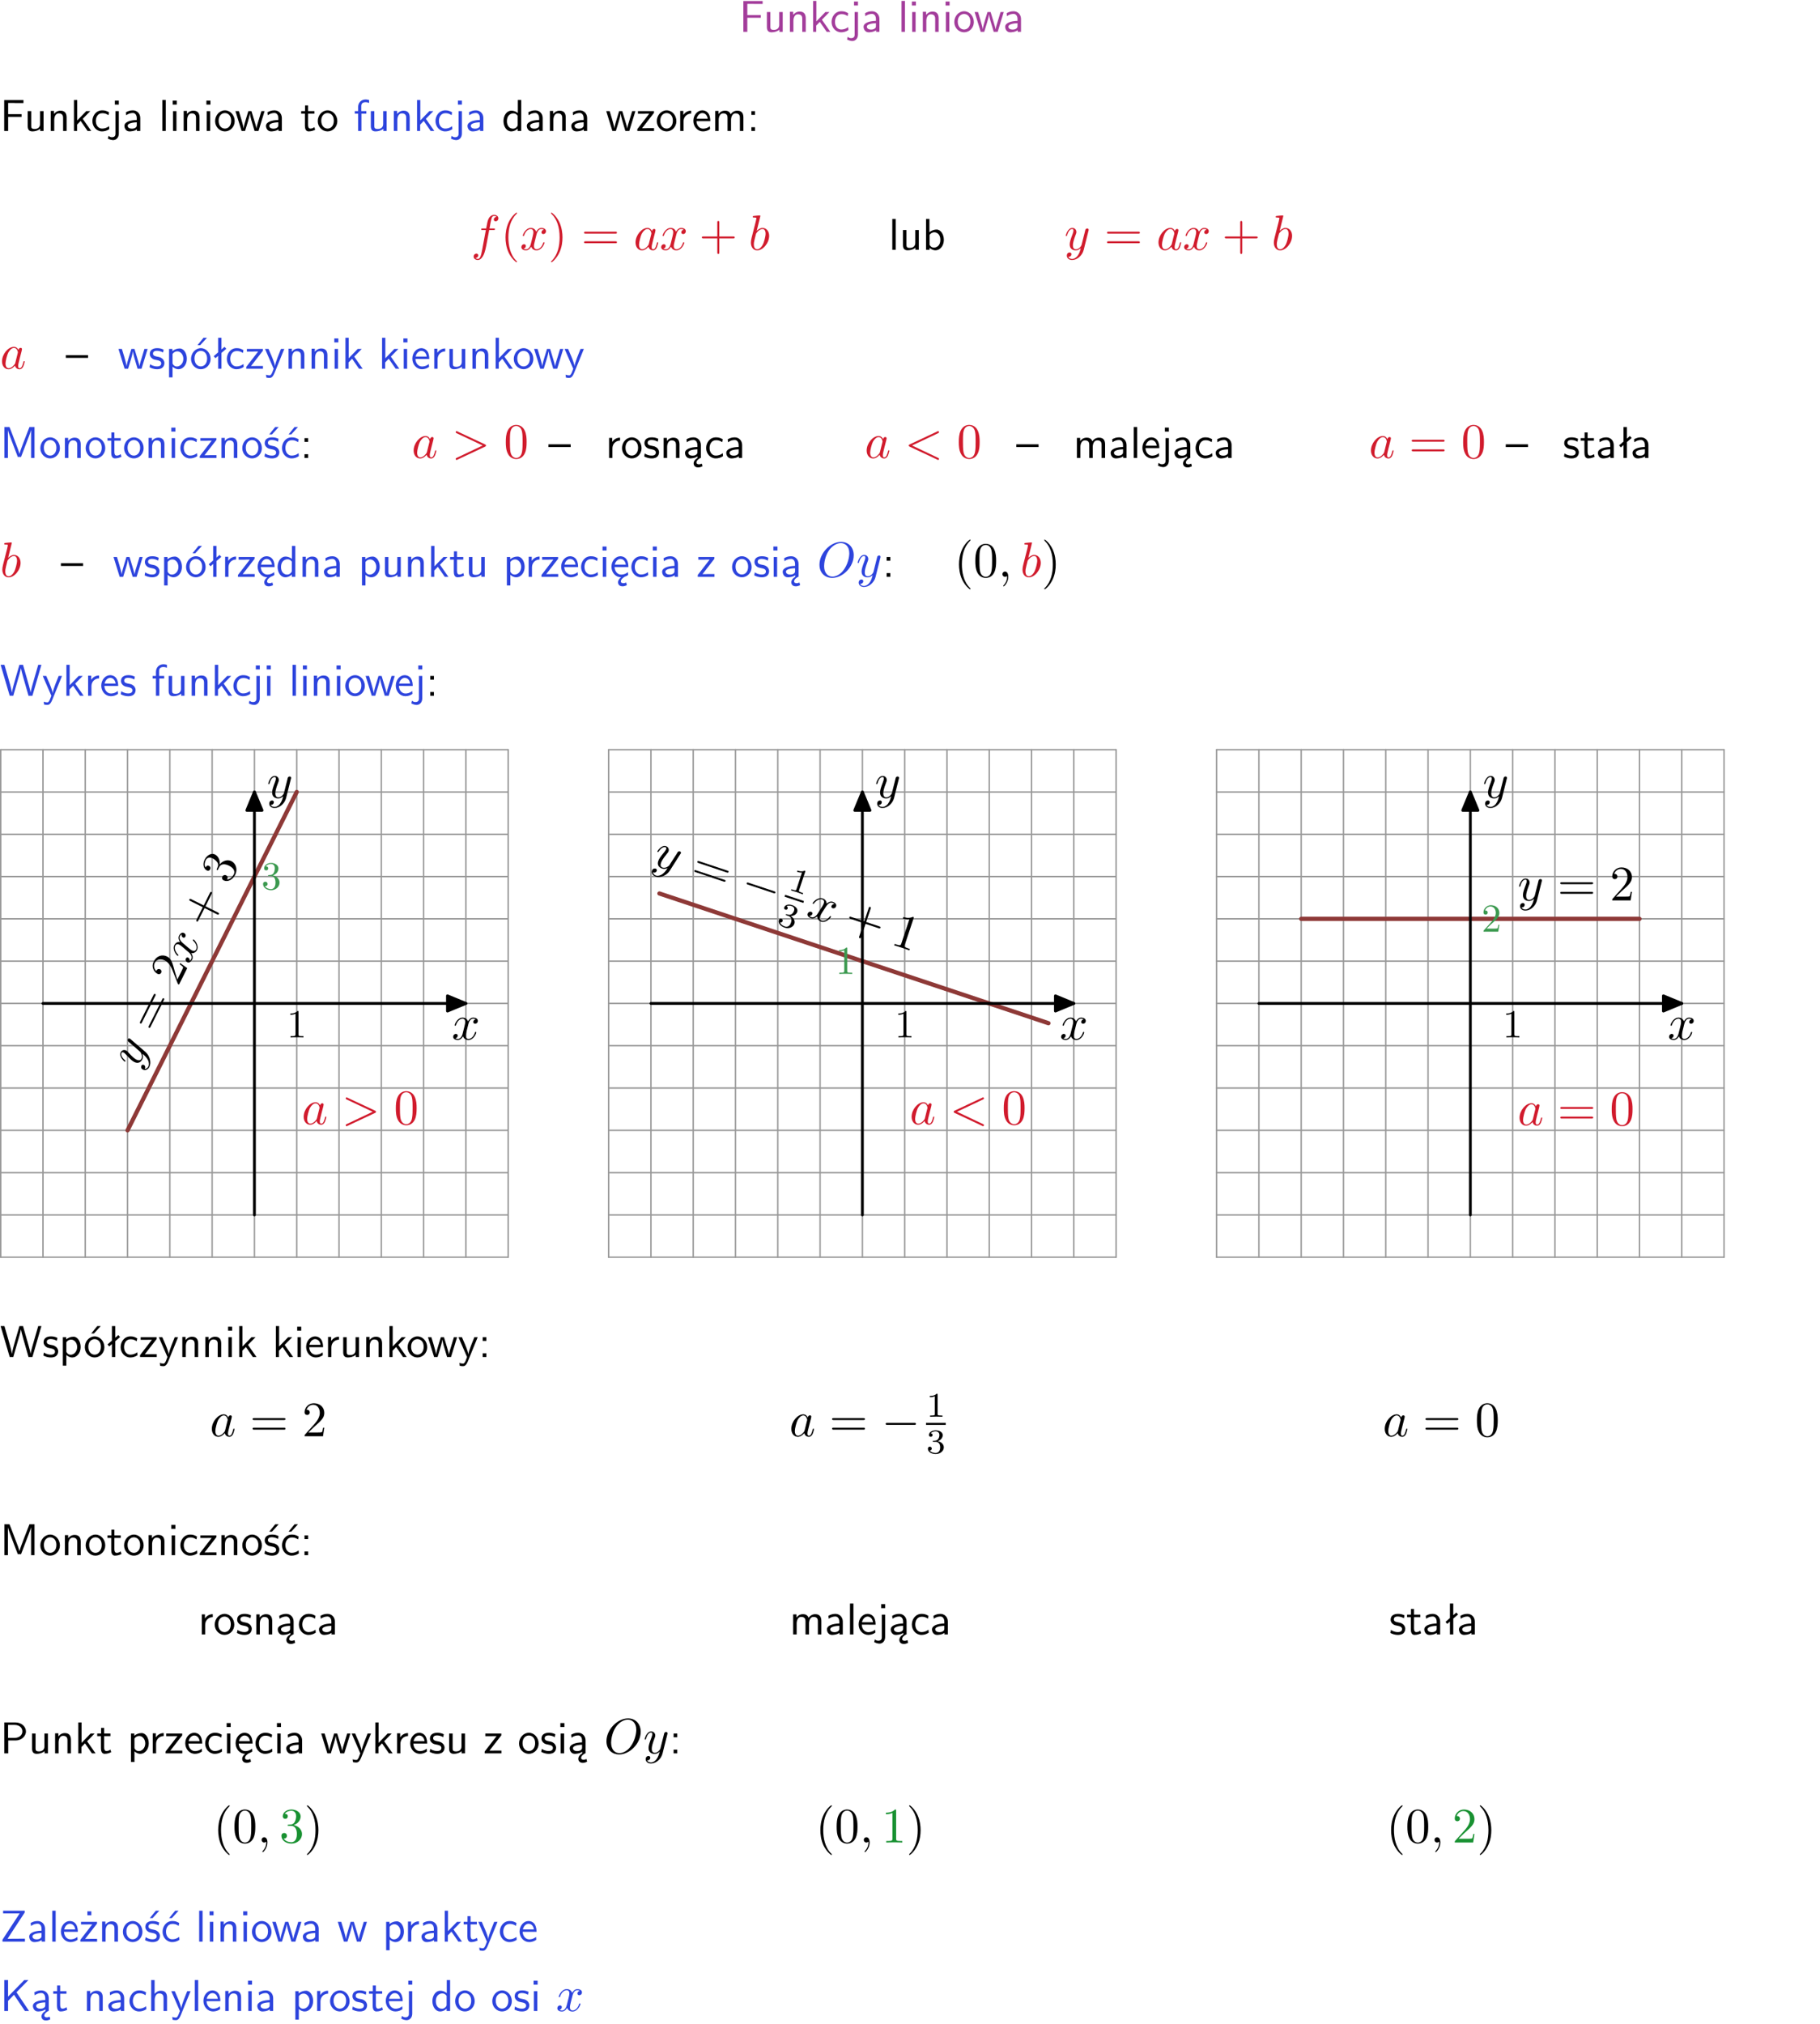 <?xml version="1.0" encoding="UTF-8"?>
<svg width="366pt" height="407pt" version="1.2" viewBox="0 0 366 407" xmlns="http://www.w3.org/2000/svg" xmlns:xlink="http://www.w3.org/1999/xlink">
 <defs>
  <symbol id="glyph0-1" overflow="visible">
   <path d="m4.344-2.828v-0.547h-2.703v-2.25h1.172c0.109 0 0.219 0.016 0.328 0.016h1.578v-0.594h-3.875v6.203h0.797v-2.828z"/>
  </symbol>
  <symbol id="glyph0-2" overflow="visible">
   <path d="m3.906-3.984h-0.703v2.609c0 0.672-0.5 0.984-1.078 0.984-0.641 0-0.703-0.234-0.703-0.625v-2.969h-0.703v3c0 0.656 0.219 1.078 0.953 1.078 0.484 0 1.125-0.141 1.562-0.531v0.438h0.672z"/>
  </symbol>
  <symbol id="glyph0-3" overflow="visible">
   <path d="m3.906-2.672c0-0.594-0.141-1.406-1.234-1.406-0.812 0-1.25 0.609-1.297 0.672v-0.625h-0.656v4.031h0.703v-2.203c0-0.594 0.234-1.328 0.906-1.328 0.859 0 0.875 0.641 0.875 0.922v2.609h0.703z"/>
  </symbol>
  <symbol id="glyph0-4" overflow="visible">
   <path d="m2.516-2.438 1.516-1.547h-0.812l-1.812 1.875v-4.109h-0.656v6.219h0.625v-1.266l0.719-0.75 1.391 2.016h0.734z"/>
  </symbol>
  <symbol id="glyph0-5" overflow="visible">
   <path d="m3.672-3.75c-0.531-0.297-0.828-0.391-1.375-0.391-1.25 0-1.969 1.094-1.969 2.156 0 1.109 0.812 2.078 1.938 2.078 0.484 0 0.969-0.125 1.453-0.453l-0.047-0.594c-0.469 0.359-0.953 0.484-1.406 0.484-0.734 0-1.25-0.656-1.25-1.531 0-0.703 0.344-1.562 1.297-1.562 0.453 0 0.766 0.078 1.25 0.391z"/>
  </symbol>
  <symbol id="glyph0-6" overflow="visible">
   <path d="m1.656-6.094h-0.797v0.797h0.797zm-2.203 7.625c0.438 0.25 0.844 0.312 1.078 0.312 0.562 0 1.125-0.469 1.125-1.312v-4.516h-0.672v4.594c0 0.578-0.453 0.656-0.703 0.656-0.266 0-0.5-0.094-0.688-0.281z"/>
  </symbol>
  <symbol id="glyph0-7" overflow="visible">
   <path d="m3.578-2.594c0-0.906-0.656-1.547-1.484-1.547-0.578 0-0.984 0.156-1.406 0.391l0.062 0.594c0.453-0.328 0.906-0.453 1.344-0.453 0.422 0 0.781 0.359 0.781 1.031v0.375c-1.344 0.031-2.484 0.406-2.484 1.188 0 0.391 0.25 1.109 1.031 1.109 0.125 0 0.969-0.016 1.484-0.422v0.328h0.672zm-0.703 1.406c0 0.172 0 0.391-0.297 0.562-0.266 0.172-0.609 0.172-0.703 0.172-0.438 0-0.828-0.203-0.828-0.578 0-0.625 1.453-0.688 1.828-0.703z"/>
  </symbol>
  <symbol id="glyph0-8" overflow="visible">
   <path d="m1.406-6.219h-0.688v6.219h0.688z"/>
  </symbol>
  <symbol id="glyph0-9" overflow="visible">
   <path d="m1.469-6.094h-0.812v0.797h0.812zm-0.062 2.109h-0.688v3.984h0.688z"/>
  </symbol>
  <symbol id="glyph0-10" overflow="visible">
   <path d="m4.203-1.969c0-1.203-0.891-2.172-1.953-2.172-1.109 0-1.984 1-1.984 2.172s0.922 2.062 1.969 2.062c1.078 0 1.969-0.906 1.969-2.062zm-1.969 1.5c-0.625 0-1.266-0.516-1.266-1.594s0.688-1.531 1.266-1.531c0.625 0 1.266 0.469 1.266 1.531s-0.609 1.594-1.266 1.594z"/>
  </symbol>
  <symbol id="glyph0-11" overflow="visible">
   <path d="m5.984-3.984h-0.641l-0.578 1.906c-0.109 0.312-0.375 1.203-0.422 1.594-0.031-0.281-0.266-1.078-0.422-1.594l-0.578-1.906h-0.625l-0.516 1.688c-0.094 0.312-0.406 1.344-0.438 1.797-0.047-0.422-0.344-1.438-0.484-1.938l-0.469-1.547h-0.688l1.234 3.984h0.703c0.047-0.141 0.359-1.141 0.562-1.844 0.125-0.422 0.375-1.297 0.391-1.641h0.016c0.016 0.25 0.172 0.875 0.281 1.266l0.656 2.219h0.797z"/>
  </symbol>
  <symbol id="glyph0-12" overflow="visible">
   <path d="m1.562-3.469h1.266v-0.516h-1.266v-1.141h-0.609v1.141h-0.781v0.516h0.75v2.406c0 0.531 0.125 1.156 0.75 1.156s1.078-0.219 1.312-0.328l-0.156-0.531c-0.234 0.188-0.516 0.297-0.797 0.297-0.344 0-0.469-0.281-0.469-0.75z"/>
  </symbol>
  <symbol id="glyph0-13" overflow="visible">
   <path d="m1.578-3.469h0.984v-0.516h-1.016v-1.062c0-0.672 0.609-0.734 0.844-0.734 0.172 0 0.422 0.016 0.719 0.156v-0.594c-0.109-0.031-0.391-0.109-0.719-0.109-0.844 0-1.484 0.641-1.484 1.531v0.812h-0.672v0.516h0.672v3.469h0.672z"/>
  </symbol>
  <symbol id="glyph0-14" overflow="visible">
   <path d="m3.891-6.219h-0.672v2.625c-0.469-0.391-0.969-0.484-1.312-0.484-0.891 0-1.578 0.938-1.578 2.094 0 1.172 0.688 2.078 1.531 2.078 0.297 0 0.828-0.078 1.328-0.562v0.469h0.703zm-0.703 4.969c0 0.125 0 0.297-0.297 0.547-0.203 0.188-0.422 0.25-0.656 0.25-0.562 0-1.219-0.422-1.219-1.531 0-1.188 0.781-1.547 1.312-1.547 0.391 0 0.672 0.203 0.859 0.484z"/>
  </symbol>
  <symbol id="glyph0-15" overflow="visible">
   <path d="m3.594-3.625v-0.359h-3.219v0.531h1.25c0.109 0 0.219-0.016 0.328-0.016h0.688l-2.391 3.094v0.375h3.359v-0.562h-1.328c-0.109 0-0.203 0.016-0.312 0.016h-0.766z"/>
  </symbol>
  <symbol id="glyph0-16" overflow="visible">
   <path d="m1.406-1.922c0-0.891 0.641-1.547 1.531-1.562v-0.594c-0.797 0-1.297 0.453-1.578 0.859v-0.812h-0.625v4.031h0.672z"/>
  </symbol>
  <symbol id="glyph0-17" overflow="visible">
   <path d="m3.719-1.969c0-0.297-0.016-0.969-0.359-1.516-0.375-0.547-0.922-0.656-1.25-0.656-0.984 0-1.797 0.953-1.797 2.109 0 1.188 0.859 2.125 1.938 2.125 0.562 0 1.078-0.203 1.422-0.469l-0.047-0.578c-0.562 0.469-1.156 0.5-1.359 0.5-0.719 0-1.297-0.625-1.328-1.516zm-2.734-0.484c0.141-0.688 0.625-1.141 1.125-1.141 0.469 0 0.969 0.312 1.094 1.141z"/>
  </symbol>
  <symbol id="glyph0-18" overflow="visible">
   <path d="m6.391-2.672c0-0.609-0.141-1.406-1.219-1.406-0.547 0-1.016 0.25-1.344 0.734-0.234-0.688-0.859-0.734-1.141-0.734-0.656 0-1.078 0.359-1.312 0.688v-0.641h-0.656v4.031h0.703v-2.203c0-0.609 0.25-1.328 0.906-1.328 0.844 0 0.875 0.578 0.875 0.922v2.609h0.703v-2.203c0-0.609 0.25-1.328 0.906-1.328 0.844 0 0.875 0.578 0.875 0.922v2.609h0.703z"/>
  </symbol>
  <symbol id="glyph0-19" overflow="visible">
   <path d="m1.609-3.984h-0.734v0.75h0.734zm-0.734 3.234v0.75h0.734v-0.75z"/>
  </symbol>
  <symbol id="glyph0-20" overflow="visible">
   <path d="m1.406-6.219h-0.672v6.219h0.703v-0.406c0.219 0.188 0.594 0.5 1.203 0.5 0.891 0 1.672-0.891 1.672-2.094 0-1.109-0.625-2.078-1.453-2.078-0.359 0-0.906 0.094-1.453 0.531zm0.031 3.219c0.141-0.219 0.469-0.531 0.953-0.531 0.531 0 1.219 0.391 1.219 1.531 0 1.172-0.75 1.547-1.297 1.547-0.359 0-0.656-0.156-0.875-0.562z"/>
  </symbol>
  <symbol id="glyph0-21" overflow="visible">
   <path d="m4.469-2.188v-0.547h-4.469v0.547z"/>
  </symbol>
  <symbol id="glyph0-22" overflow="visible">
   <path d="m3.078-3.844c-0.469-0.219-0.828-0.297-1.297-0.297-0.219 0-1.484 0-1.484 1.188 0 0.438 0.266 0.719 0.484 0.891 0.281 0.203 0.469 0.234 0.969 0.328 0.328 0.062 0.844 0.172 0.844 0.656 0 0.609-0.703 0.609-0.844 0.609-0.734 0-1.234-0.328-1.391-0.438l-0.109 0.609c0.281 0.141 0.781 0.391 1.516 0.391 0.156 0 0.641 0 1.031-0.281 0.281-0.219 0.438-0.578 0.438-0.953 0-0.5-0.344-0.812-0.359-0.828-0.344-0.312-0.594-0.375-1.031-0.453-0.5-0.094-0.906-0.188-0.906-0.625 0-0.562 0.641-0.562 0.75-0.562 0.297 0 0.766 0.047 1.281 0.344z"/>
  </symbol>
  <symbol id="glyph0-23" overflow="visible">
   <path d="m1.438-0.406c0.281 0.25 0.672 0.5 1.203 0.5 0.875 0 1.672-0.875 1.672-2.094 0-1.078-0.578-2.078-1.438-2.078-0.531 0-1.047 0.188-1.469 0.531v-0.438h-0.672v5.719h0.703zm0-2.578c0.219-0.312 0.562-0.516 0.953-0.516 0.672 0 1.219 0.672 1.219 1.5 0 0.922-0.641 1.547-1.312 1.547-0.344 0-0.594-0.172-0.766-0.422-0.094-0.125-0.094-0.141-0.094-0.312z"/>
  </symbol>
  <symbol id="glyph0-24" overflow="visible">
   <path d="m4.203-1.969c0-1.203-0.891-2.172-1.953-2.172-1.109 0-1.984 1-1.984 2.172s0.922 2.062 1.969 2.062c1.078 0 1.969-0.906 1.969-2.062zm-1.969 1.5c-0.625 0-1.266-0.516-1.266-1.594s0.688-1.531 1.266-1.531c0.625 0 1.266 0.469 1.266 1.531s-0.609 1.594-1.266 1.594zm1.234-5.75h-0.703l-1.203 1.484h0.547z"/>
  </symbol>
  <symbol id="glyph0-25" overflow="visible">
   <path d="m2.516-4.406-0.609 0.531v-2.344h-0.672v2.922l-0.891 0.766 0.344 0.406 0.547-0.469v2.594h0.672v-3.188l0.969-0.828z"/>
  </symbol>
  <symbol id="glyph0-26" overflow="visible">
   <path d="m4-3.984h-0.672c-1.172 2.859-1.188 3.266-1.188 3.469h-0.016c-0.047-0.594-0.766-2.266-0.812-2.344l-0.484-1.125h-0.703l1.734 3.984c-0.094 0.281-0.281 0.719-0.312 0.812-0.234 0.516-0.391 0.516-0.516 0.516-0.141 0-0.438-0.031-0.703-0.141l0.062 0.578c0.188 0.047 0.438 0.078 0.641 0.078 0.312 0 0.641-0.109 1.016-1.031z"/>
  </symbol>
  <symbol id="glyph0-27" overflow="visible">
   <path d="m4.75-3.188c-0.312 0.812-0.734 1.938-0.828 2.359h-0.016c-0.047-0.188-0.141-0.531-0.281-0.906l-1.406-3.703-0.312-0.781h-1.016v6.219h0.703v-5.562h0.016c0.047 0.281 0.406 1.266 0.641 1.875l1.328 3.484h0.656l1.188-3.109c0.297-0.734 0.375-0.969 0.438-1.141 0.094-0.266 0.328-0.906 0.375-1.109h0.016v5.562h0.688v-6.219h-1.016z"/>
  </symbol>
  <symbol id="glyph0-28" overflow="visible">
   <path d="m3.078-3.844c-0.469-0.219-0.828-0.297-1.297-0.297-0.219 0-1.484 0-1.484 1.188 0 0.438 0.266 0.719 0.484 0.891 0.281 0.203 0.469 0.234 0.969 0.328 0.328 0.062 0.844 0.172 0.844 0.656 0 0.609-0.703 0.609-0.844 0.609-0.734 0-1.234-0.328-1.391-0.438l-0.109 0.609c0.281 0.141 0.781 0.391 1.516 0.391 0.156 0 0.641 0 1.031-0.281 0.281-0.219 0.438-0.578 0.438-0.953 0-0.5-0.344-0.812-0.359-0.828-0.344-0.312-0.594-0.375-1.031-0.453-0.5-0.094-0.906-0.188-0.906-0.625 0-0.562 0.641-0.562 0.75-0.562 0.297 0 0.766 0.047 1.281 0.344zm0.031-2.375h-0.703l-1.203 1.484h0.562z"/>
  </symbol>
  <symbol id="glyph0-29" overflow="visible">
   <path d="m3.672-3.75c-0.531-0.297-0.828-0.391-1.375-0.391-1.25 0-1.969 1.094-1.969 2.156 0 1.109 0.812 2.078 1.938 2.078 0.484 0 0.969-0.125 1.453-0.453l-0.047-0.594c-0.469 0.359-0.953 0.484-1.406 0.484-0.734 0-1.25-0.656-1.25-1.531 0-0.703 0.344-1.562 1.297-1.562 0.453 0 0.766 0.078 1.25 0.391zm-0.125-2.469h-0.688l-1.203 1.484h0.547z"/>
  </symbol>
  <symbol id="glyph0-30" overflow="visible">
   <path d="m2.875-1.188c0 0.172 0 0.391-0.297 0.562-0.266 0.172-0.609 0.172-0.703 0.172-0.438 0-0.828-0.203-0.828-0.578 0-0.625 1.453-0.688 1.828-0.703zm-0.188 2.125c0-0.406 0.375-0.703 0.797-0.938h0.094v-2.594c0-0.906-0.656-1.547-1.484-1.547-0.578 0-0.984 0.156-1.406 0.391l0.062 0.594c0.453-0.328 0.906-0.453 1.344-0.453 0.422 0 0.781 0.359 0.781 1.031v0.375c-1.344 0.031-2.484 0.406-2.484 1.188 0 0.391 0.25 1.109 1.031 1.109 0.125 0 0.969-0.016 1.484-0.422v0.328c-0.453 0.25-0.812 0.688-0.781 1.141 0.016 0.391 0.281 0.766 0.891 0.766 0.297 0 0.516-0.062 0.875-0.234l-0.125-0.531c-0.203 0.094-0.406 0.141-0.594 0.141-0.25-0.031-0.469-0.078-0.484-0.344z"/>
  </symbol>
  <symbol id="glyph0-31" overflow="visible">
   <path d="m0.984-2.453c0.141-0.688 0.625-1.141 1.125-1.141 0.469 0 0.969 0.312 1.094 1.141zm1.219 3.391c0-0.406 0.391-0.734 0.797-0.969 0.266-0.078 0.484-0.203 0.672-0.344l-0.047-0.578c-0.562 0.469-1.156 0.5-1.359 0.5-0.719 0-1.297-0.625-1.328-1.516h2.781c0-0.297-0.016-0.969-0.359-1.516-0.375-0.547-0.922-0.656-1.25-0.656-0.984 0-1.797 0.953-1.797 2.109 0 1.188 0.859 2.125 1.938 2.125-0.359 0.25-0.641 0.656-0.609 1.047 0.016 0.391 0.281 0.766 0.891 0.766 0.297 0 0.516-0.062 0.875-0.234l-0.125-0.531c-0.203 0.094-0.406 0.141-0.594 0.141-0.25-0.031-0.469-0.078-0.484-0.344z"/>
  </symbol>
  <symbol id="glyph0-32" overflow="visible">
   <path d="m8.328-6.219h-0.641l-0.812 2.812c-0.234 0.797-0.672 2.297-0.719 2.766 0-0.016-0.062-0.484-0.656-2.531l-0.875-3.047h-0.719l-0.812 2.797c-0.203 0.688-0.641 2.25-0.688 2.766h-0.016c-0.031-0.359-0.281-1.25-0.344-1.547-0.125-0.422-0.172-0.609-0.422-1.484l-0.734-2.531h-0.766l1.828 6.219h0.719l0.891-3.109c0.203-0.656 0.578-2 0.641-2.453 0.047 0.266 0.25 1.109 0.5 1.969l1.031 3.594h0.781z"/>
  </symbol>
  <symbol id="glyph0-33" overflow="visible">
   <path d="m3.156-2.594c1.109 0 2.062-0.812 2.062-1.812 0-0.969-0.891-1.812-2.125-1.812h-2.234v6.219h0.797v-2.594zm-0.266-3.125c1 0 1.609 0.547 1.609 1.312 0 0.703-0.578 1.297-1.609 1.297h-1.266v-2.609z"/>
  </symbol>
  <symbol id="glyph0-34" overflow="visible">
   <path d="m4.969-5.859v-0.359h-4.344v0.547h1.781 0.328 1.219l-3.453 5.281v0.391h4.516v-0.594h-0.859c-0.781 0-1.578 0.016-2.359 0.016h-0.281z"/>
  </symbol>
  <symbol id="glyph0-35" overflow="visible">
   <path d="m3.594-3.625v-0.359h-3.219v0.531h1.25c0.109 0 0.219-0.016 0.328-0.016h0.688l-2.391 3.094v0.375h3.359v-0.562h-1.328c-0.109 0-0.203 0.016-0.312 0.016h-0.766zm-1.141-2.469h-0.797v0.797h0.797z"/>
  </symbol>
  <symbol id="glyph0-36" overflow="visible">
   <path d="m3.312-3.766 2.406-2.453h-0.844l-3.25 3.328v-3.328h-0.766v6.219h0.766v-2.031l1.188-1.234 2.203 3.266h0.828z"/>
  </symbol>
  <symbol id="glyph0-37" overflow="visible">
   <path d="m3.906-2.672c0-0.594-0.141-1.406-1.234-1.406-0.562 0-0.984 0.281-1.266 0.641v-2.781h-0.688v6.219h0.703v-2.203c0-0.594 0.234-1.328 0.906-1.328 0.859 0 0.875 0.641 0.875 0.922v2.609h0.703z"/>
  </symbol>
  <symbol id="glyph1-1" overflow="visible">
   <path d="m3.656-3.984h0.859c0.203 0 0.297 0 0.297-0.203 0-0.109-0.094-0.109-0.266-0.109h-0.828c0.109-0.578 0.094-0.562 0.203-1.141 0.047-0.203 0.188-0.906 0.25-1.031 0.078-0.188 0.25-0.344 0.469-0.344 0.031 0 0.297 0 0.484 0.188-0.438 0.031-0.547 0.391-0.547 0.531 0 0.234 0.188 0.359 0.375 0.359 0.266 0 0.547-0.234 0.547-0.609 0-0.453-0.453-0.688-0.859-0.688-0.344 0-0.969 0.188-1.266 1.172-0.062 0.203-0.094 0.312-0.328 1.562h-0.688c-0.203 0-0.312 0-0.312 0.188 0 0.125 0.094 0.125 0.281 0.125h0.656l-0.734 3.938c-0.188 0.969-0.359 1.875-0.875 1.875-0.047 0-0.281 0-0.484-0.188 0.469-0.031 0.562-0.391 0.562-0.531 0-0.234-0.188-0.359-0.375-0.359-0.266 0-0.547 0.234-0.547 0.609 0 0.438 0.438 0.688 0.844 0.688 0.547 0 0.953-0.594 1.125-0.969 0.328-0.625 0.547-1.828 0.562-1.906z"/>
  </symbol>
  <symbol id="glyph1-2" overflow="visible">
   <path d="m3.328-3.016c0.062-0.25 0.297-1.172 0.984-1.172 0.047 0 0.297 0 0.5 0.125-0.281 0.062-0.469 0.297-0.469 0.547 0 0.156 0.109 0.344 0.375 0.344 0.219 0 0.531-0.172 0.531-0.578 0-0.516-0.578-0.656-0.922-0.656-0.578 0-0.922 0.531-1.047 0.75-0.25-0.656-0.781-0.75-1.078-0.75-1.031 0-1.609 1.281-1.609 1.531 0 0.109 0.109 0.109 0.125 0.109 0.078 0 0.109-0.031 0.125-0.109 0.344-1.062 1-1.312 1.344-1.312 0.188 0 0.531 0.094 0.531 0.672 0 0.312-0.172 0.969-0.531 2.375-0.156 0.609-0.516 1.031-0.953 1.031-0.062 0-0.281 0-0.5-0.125 0.25-0.062 0.469-0.266 0.469-0.547 0-0.266-0.219-0.344-0.359-0.344-0.312 0-0.547 0.25-0.547 0.578 0 0.453 0.484 0.656 0.922 0.656 0.672 0 1.031-0.703 1.047-0.75 0.125 0.359 0.484 0.75 1.078 0.75 1.031 0 1.594-1.281 1.594-1.531 0-0.109-0.078-0.109-0.109-0.109-0.094 0-0.109 0.047-0.141 0.109-0.328 1.078-1 1.312-1.312 1.312-0.391 0-0.547-0.312-0.547-0.656 0-0.219 0.047-0.438 0.156-0.875z"/>
  </symbol>
  <symbol id="glyph1-3" overflow="visible">
   <path d="m3.719-3.766c-0.188-0.375-0.469-0.641-0.922-0.641-1.156 0-2.391 1.469-2.391 2.922 0 0.938 0.547 1.594 1.312 1.594 0.203 0 0.703-0.047 1.297-0.75 0.078 0.422 0.438 0.75 0.906 0.75 0.359 0 0.578-0.234 0.75-0.547 0.156-0.359 0.297-0.969 0.297-0.984 0-0.109-0.094-0.109-0.125-0.109-0.094 0-0.109 0.047-0.141 0.188-0.172 0.641-0.344 1.234-0.75 1.234-0.281 0-0.297-0.266-0.297-0.453 0-0.219 0.016-0.312 0.125-0.75 0.109-0.406 0.125-0.516 0.219-0.891 0.172-0.641 0.203-0.828 0.359-1.391 0.062-0.281 0.062-0.297 0.062-0.344 0-0.172-0.109-0.266-0.281-0.266-0.25 0-0.391 0.219-0.422 0.438zm-0.641 2.578c-0.062 0.188-0.062 0.203-0.203 0.375-0.438 0.547-0.844 0.703-1.125 0.703-0.5 0-0.641-0.547-0.641-0.938 0-0.5 0.312-1.719 0.547-2.188 0.312-0.578 0.75-0.953 1.156-0.953 0.641 0 0.781 0.812 0.781 0.875s-0.016 0.125-0.031 0.172z"/>
  </symbol>
  <symbol id="glyph1-4" overflow="visible">
   <path d="m2.375-6.812s0-0.109-0.125-0.109c-0.219 0-0.953 0.078-1.219 0.109-0.078 0-0.188 0.016-0.188 0.188 0 0.125 0.094 0.125 0.25 0.125 0.469 0 0.484 0.062 0.484 0.172 0 0.062-0.078 0.406-0.125 0.609l-0.828 3.25c-0.109 0.5-0.156 0.672-0.156 1.016 0 0.938 0.531 1.562 1.266 1.562 1.172 0 2.406-1.484 2.406-2.922 0-0.906-0.531-1.594-1.328-1.594-0.453 0-0.875 0.297-1.172 0.594zm-0.922 3.766c0.047-0.219 0.047-0.234 0.141-0.344 0.484-0.641 0.938-0.797 1.203-0.797 0.359 0 0.625 0.297 0.625 0.938 0 0.594-0.328 1.734-0.516 2.109-0.328 0.672-0.781 1.031-1.172 1.031-0.344 0-0.672-0.266-0.672-1 0-0.203 0-0.391 0.156-1.016z"/>
  </symbol>
  <symbol id="glyph1-5" overflow="visible">
   <path d="m4.844-3.797c0.047-0.141 0.047-0.156 0.047-0.234 0-0.172-0.141-0.266-0.297-0.266-0.094 0-0.25 0.062-0.344 0.203-0.016 0.062-0.109 0.359-0.141 0.547-0.078 0.25-0.141 0.531-0.203 0.797l-0.453 1.797c-0.031 0.141-0.469 0.844-1.125 0.844-0.5 0-0.609-0.438-0.609-0.812 0-0.453 0.172-1.078 0.5-1.953 0.156-0.406 0.203-0.516 0.203-0.719 0-0.438-0.312-0.812-0.812-0.812-0.953 0-1.312 1.453-1.312 1.531 0 0.109 0.094 0.109 0.109 0.109 0.109 0 0.109-0.031 0.156-0.188 0.281-0.938 0.672-1.234 1.016-1.234 0.078 0 0.25 0 0.25 0.312 0 0.25-0.109 0.516-0.172 0.703-0.406 1.062-0.578 1.625-0.578 2.094 0 0.891 0.625 1.188 1.219 1.188 0.391 0 0.719-0.172 1-0.453-0.125 0.516-0.25 1.016-0.641 1.547-0.266 0.328-0.641 0.625-1.094 0.625-0.141 0-0.594-0.031-0.766-0.422 0.156 0 0.297 0 0.422-0.125 0.109-0.078 0.203-0.219 0.203-0.406 0-0.312-0.266-0.344-0.359-0.344-0.234 0-0.562 0.156-0.562 0.641 0 0.5 0.438 0.875 1.062 0.875 1.016 0 2.047-0.906 2.328-2.031z"/>
  </symbol>
  <symbol id="glyph1-6" overflow="visible">
   <path d="m6.734-2.266c0.109-0.062 0.188-0.109 0.188-0.234 0-0.109-0.078-0.156-0.188-0.219l-5.531-2.594c-0.125-0.078-0.141-0.078-0.172-0.078-0.109 0-0.203 0.094-0.203 0.203 0 0.094 0.047 0.156 0.188 0.219l5.234 2.469-5.234 2.484c-0.141 0.062-0.188 0.125-0.188 0.219 0 0.109 0.094 0.203 0.203 0.203 0.031 0 0.047 0 0.172-0.078z"/>
  </symbol>
  <symbol id="glyph1-7" overflow="visible">
   <path d="m6.734-4.969c0.109-0.062 0.188-0.109 0.188-0.219s-0.094-0.203-0.203-0.203c-0.031 0-0.047 0-0.172 0.078l-5.531 2.594c-0.109 0.062-0.188 0.109-0.188 0.219 0 0.125 0.078 0.172 0.188 0.234l5.531 2.594c0.125 0.078 0.141 0.078 0.172 0.078 0.109 0 0.203-0.094 0.203-0.203s-0.078-0.156-0.188-0.219l-5.234-2.484z"/>
  </symbol>
  <symbol id="glyph1-8" overflow="visible">
   <path d="m7.375-4.344c0-1.609-1.062-2.688-2.547-2.688-2.141 0-4.344 2.266-4.344 4.594 0 1.656 1.125 2.656 2.562 2.656 2.109 0 4.328-2.188 4.328-4.562zm-4.281 4.297c-0.984 0-1.672-0.797-1.672-2.109 0-0.453 0.141-1.906 0.906-3.062 0.688-1.047 1.656-1.562 2.453-1.562 0.812 0 1.703 0.562 1.703 2.047 0 0.719-0.266 2.266-1.25 3.5-0.484 0.609-1.297 1.188-2.141 1.188z"/>
  </symbol>
  <symbol id="glyph1-9" overflow="visible">
   <path d="m2.031-0.016c0-0.656-0.25-1.047-0.641-1.047-0.328 0-0.531 0.25-0.531 0.531 0 0.266 0.203 0.531 0.531 0.531 0.109 0 0.25-0.047 0.344-0.125 0.031-0.031 0.047-0.031 0.047-0.031 0.016 0 0.016 0 0.016 0.141 0 0.75-0.344 1.344-0.672 1.672-0.109 0.109-0.109 0.125-0.109 0.156 0 0.078 0.047 0.109 0.094 0.109 0.109 0 0.922-0.766 0.922-1.938z"/>
  </symbol>
  <symbol id="glyph2-1" overflow="visible">
   <path d="m3.297 2.391c0-0.031 0-0.047-0.172-0.219-1.234-1.25-1.562-3.141-1.562-4.672 0-1.734 0.375-3.469 1.609-4.703 0.125-0.125 0.125-0.141 0.125-0.172 0-0.078-0.031-0.109-0.094-0.109-0.109 0-1 0.688-1.594 1.953-0.5 1.094-0.625 2.203-0.625 3.031 0 0.781 0.109 1.984 0.656 3.125 0.609 1.219 1.453 1.875 1.562 1.875 0.062 0 0.094-0.031 0.094-0.109z"/>
  </symbol>
  <symbol id="glyph2-2" overflow="visible">
   <path d="m2.875-2.5c0-0.766-0.109-1.969-0.656-3.109-0.594-1.219-1.453-1.875-1.547-1.875-0.062 0-0.109 0.047-0.109 0.109 0 0.031 0 0.047 0.188 0.234 0.984 0.984 1.547 2.562 1.547 4.641 0 1.719-0.359 3.469-1.594 4.719-0.141 0.125-0.141 0.141-0.141 0.172 0 0.062 0.047 0.109 0.109 0.109 0.094 0 1-0.688 1.578-1.953 0.516-1.094 0.625-2.203 0.625-3.047z"/>
  </symbol>
  <symbol id="glyph2-3" overflow="visible">
   <path d="m6.844-3.266c0.156 0 0.344 0 0.344-0.188 0-0.203-0.188-0.203-0.328-0.203h-5.969c-0.141 0-0.328 0-0.328 0.203 0 0.188 0.188 0.188 0.328 0.188zm0.016 1.938c0.141 0 0.328 0 0.328-0.203 0-0.188-0.188-0.188-0.344-0.188h-5.953c-0.141 0-0.328 0-0.328 0.188 0 0.203 0.188 0.203 0.328 0.203z"/>
  </symbol>
  <symbol id="glyph2-4" overflow="visible">
   <path d="m4.078-2.297h2.781c0.141 0 0.328 0 0.328-0.203 0-0.188-0.188-0.188-0.328-0.188h-2.781v-2.797c0-0.141 0-0.328-0.203-0.328s-0.203 0.188-0.203 0.328v2.797h-2.781c-0.141 0-0.328 0-0.328 0.188 0 0.203 0.188 0.203 0.328 0.203h2.781v2.797c0 0.141 0 0.328 0.203 0.328s0.203-0.188 0.203-0.328z"/>
  </symbol>
  <symbol id="glyph2-5" overflow="visible">
   <path d="m4.578-3.188c0-0.797-0.047-1.594-0.391-2.328-0.453-0.969-1.281-1.125-1.688-1.125-0.609 0-1.328 0.266-1.75 1.188-0.312 0.688-0.359 1.469-0.359 2.266 0 0.75 0.031 1.641 0.453 2.406 0.422 0.797 1.156 1 1.641 1 0.531 0 1.297-0.203 1.734-1.156 0.312-0.688 0.359-1.469 0.359-2.25zm-2.094 3.188c-0.391 0-0.984-0.25-1.156-1.203-0.109-0.594-0.109-1.516-0.109-2.109 0-0.641 0-1.297 0.078-1.828 0.188-1.188 0.938-1.281 1.188-1.281 0.328 0 0.984 0.188 1.172 1.172 0.109 0.562 0.109 1.312 0.109 1.938 0 0.75 0 1.422-0.109 2.062-0.156 0.953-0.719 1.25-1.172 1.25z"/>
  </symbol>
  <symbol id="glyph2-6" overflow="visible">
   <path d="m4.469-1.734h-0.234c-0.062 0.297-0.125 0.734-0.234 0.891-0.062 0.078-0.719 0.078-0.938 0.078h-1.797l1.062-1.031c1.547-1.375 2.141-1.906 2.141-2.906 0-1.141-0.891-1.938-2.109-1.938-1.125 0-1.859 0.922-1.859 1.812 0 0.547 0.5 0.547 0.531 0.547 0.172 0 0.516-0.109 0.516-0.531 0-0.25-0.188-0.516-0.531-0.516-0.078 0-0.094 0-0.125 0.016 0.219-0.656 0.766-1.016 1.344-1.016 0.906 0 1.328 0.812 1.328 1.625 0 0.797-0.484 1.578-1.047 2.203l-1.906 2.125c-0.109 0.109-0.109 0.141-0.109 0.375h3.703z"/>
  </symbol>
  <symbol id="glyph2-7" overflow="visible">
   <path d="m2.891-3.516c0.812-0.266 1.391-0.953 1.391-1.75 0-0.812-0.875-1.375-1.828-1.375-1 0-1.766 0.594-1.766 1.359 0 0.328 0.219 0.516 0.516 0.516s0.5-0.219 0.5-0.516c0-0.484-0.469-0.484-0.609-0.484 0.297-0.5 0.953-0.625 1.312-0.625 0.422 0 0.969 0.219 0.969 1.109 0 0.125-0.031 0.703-0.281 1.141-0.297 0.484-0.641 0.516-0.891 0.516-0.078 0.016-0.312 0.031-0.391 0.031-0.078 0.016-0.141 0.031-0.141 0.125 0 0.109 0.062 0.109 0.234 0.109h0.438c0.812 0 1.188 0.672 1.188 1.656 0 1.359-0.688 1.641-1.125 1.641s-1.188-0.172-1.531-0.75c0.344 0.047 0.656-0.172 0.656-0.547 0-0.359-0.266-0.562-0.547-0.562-0.25 0-0.562 0.141-0.562 0.578 0 0.906 0.922 1.562 2.016 1.562 1.219 0 2.125-0.906 2.125-1.922 0-0.812-0.641-1.594-1.672-1.812z"/>
  </symbol>
  <symbol id="glyph2-8" overflow="visible">
   <path d="m2.938-6.375c0-0.25 0-0.266-0.234-0.266-0.625 0.641-1.5 0.641-1.812 0.641v0.312c0.203 0 0.781 0 1.297-0.266v5.172c0 0.359-0.031 0.469-0.922 0.469h-0.312v0.312c0.344-0.031 1.203-0.031 1.609-0.031 0.391 0 1.266 0 1.609 0.031v-0.312h-0.312c-0.906 0-0.922-0.109-0.922-0.469z"/>
  </symbol>
  <symbol id="glyph3-1" overflow="visible">
   <path d="m2.344-5.094c0-0.203 0-0.219-0.188-0.219-0.484 0.516-1.188 0.516-1.453 0.516v0.25c0.172 0 0.641 0 1.047-0.203v4.125c0 0.281-0.016 0.375-0.734 0.375h-0.266v0.25c0.281-0.031 0.984-0.031 1.297-0.031s1.016 0 1.297 0.031v-0.25h-0.266c-0.719 0-0.734-0.078-0.734-0.375z"/>
  </symbol>
  <symbol id="glyph3-2" overflow="visible">
   <path d="m2.312-2.812c0.656-0.203 1.109-0.766 1.109-1.391 0-0.656-0.703-1.109-1.469-1.109-0.797 0-1.406 0.484-1.406 1.094 0 0.266 0.172 0.406 0.406 0.406 0.25 0 0.406-0.172 0.406-0.406 0-0.391-0.375-0.391-0.484-0.391 0.234-0.391 0.766-0.5 1.047-0.5 0.328 0 0.766 0.172 0.766 0.891 0 0.094-0.016 0.562-0.219 0.906-0.234 0.391-0.516 0.406-0.703 0.422-0.062 0-0.266 0.016-0.312 0.016-0.062 0.016-0.125 0.016-0.125 0.109 0 0.078 0.062 0.078 0.188 0.078h0.359c0.656 0 0.953 0.547 0.953 1.328 0 1.078-0.562 1.312-0.906 1.312s-0.938-0.141-1.219-0.609c0.281 0.047 0.531-0.125 0.531-0.438 0-0.281-0.219-0.438-0.453-0.438-0.188 0-0.453 0.109-0.453 0.453 0 0.734 0.75 1.25 1.609 1.25 0.984 0 1.703-0.719 1.703-1.531 0-0.656-0.5-1.281-1.328-1.453z"/>
  </symbol>
  <symbol id="glyph3-3" overflow="visible">
   <path d="m3.578-1.391h-0.203c-0.031 0.25-0.094 0.594-0.172 0.719-0.062 0.062-0.578 0.062-0.75 0.062h-1.438l0.844-0.828c1.234-1.094 1.719-1.531 1.719-2.328 0-0.906-0.719-1.547-1.688-1.547-0.906 0-1.5 0.734-1.5 1.453 0 0.438 0.406 0.438 0.438 0.438 0.125 0 0.406-0.094 0.406-0.422 0-0.203-0.141-0.406-0.422-0.406h-0.109c0.188-0.516 0.625-0.812 1.078-0.812 0.734 0 1.078 0.641 1.078 1.297 0 0.641-0.406 1.266-0.844 1.766l-1.531 1.703c-0.094 0.094-0.094 0.109-0.094 0.297h2.969z"/>
  </symbol>
  <symbol id="glyph4-1" overflow="visible">
   <path d="m-1.219-6.031c-0.109-0.109-0.125-0.109-0.203-0.141-0.156-0.078-0.297 0-0.375 0.141-0.031 0.078-0.047 0.25 0.047 0.406 0.031 0.047 0.266 0.25 0.422 0.359 0.172 0.188 0.406 0.375 0.625 0.531l1.391 1.219c0.109 0.094 0.547 0.797 0.266 1.391-0.234 0.438-0.672 0.344-1.016 0.188-0.406-0.203-0.875-0.641-1.516-1.328-0.297-0.328-0.375-0.422-0.562-0.516-0.391-0.188-0.859-0.078-1.078 0.375-0.422 0.844 0.703 1.812 0.766 1.859 0.109 0.047 0.156-0.031 0.172-0.047 0.047-0.109 0.016-0.125-0.109-0.234-0.719-0.656-0.812-1.156-0.656-1.453 0.031-0.078 0.109-0.234 0.391-0.094 0.219 0.109 0.422 0.344 0.547 0.469 0.781 0.844 1.203 1.25 1.625 1.453 0.797 0.406 1.344-0.016 1.609-0.547 0.172-0.359 0.156-0.734 0.031-1.109 0.422 0.344 0.797 0.688 1.109 1.266 0.172 0.391 0.281 0.859 0.078 1.266-0.062 0.125-0.297 0.516-0.734 0.484 0.062-0.141 0.125-0.266 0.078-0.422-0.016-0.141-0.094-0.281-0.266-0.359-0.281-0.141-0.438 0.078-0.484 0.156-0.094 0.219-0.109 0.578 0.328 0.797 0.453 0.219 0.984 0 1.266-0.547 0.453-0.922 0.094-2.25-0.781-3.016z"/>
  </symbol>
  <symbol id="glyph4-2" overflow="visible">
   <path d="m-1.219-4.328c-0.188-0.156-0.906-0.797-0.609-1.406 0.031-0.047 0.141-0.266 0.344-0.375-0.062 0.281 0.047 0.531 0.281 0.641 0.141 0.078 0.344 0.062 0.469-0.172 0.094-0.203 0.094-0.562-0.281-0.734-0.453-0.234-0.828 0.234-0.984 0.531-0.266 0.516 0.047 1.062 0.203 1.266-0.703-0.062-1.016 0.375-1.156 0.641-0.453 0.922 0.422 2.016 0.641 2.125 0.109 0.047 0.156-0.047 0.172-0.062 0.031-0.078 0.016-0.109-0.062-0.156-0.781-0.797-0.719-1.5-0.562-1.797 0.078-0.172 0.328-0.438 0.844-0.188 0.281 0.141 0.781 0.594 1.891 1.547 0.469 0.422 0.688 0.922 0.484 1.312-0.016 0.062-0.125 0.25-0.328 0.391 0.047-0.234-0.047-0.531-0.297-0.656-0.234-0.125-0.391 0.047-0.453 0.172-0.141 0.281-0.031 0.594 0.266 0.734 0.406 0.203 0.797-0.141 1-0.531 0.297-0.594-0.172-1.234-0.203-1.266 0.375 0.047 0.891-0.094 1.156-0.625 0.453-0.922-0.438-2.016-0.656-2.125-0.109-0.047-0.141 0.031-0.156 0.062-0.031 0.078 0 0.125 0.047 0.172 0.812 0.766 0.734 1.484 0.594 1.766-0.188 0.344-0.531 0.344-0.844 0.188-0.188-0.094-0.375-0.234-0.719-0.531z"/>
  </symbol>
  <symbol id="glyph5-1" overflow="visible">
   <path d="m0.141-7.578c0.062-0.141 0.156-0.297-0.016-0.391s-0.266 0.062-0.328 0.188l-2.672 5.344c-0.062 0.125-0.141 0.297 0.031 0.391s0.25-0.078 0.312-0.203zm1.734 0.844c0.062-0.125 0.156-0.281-0.031-0.375-0.156-0.078-0.25 0.078-0.312 0.219l-2.672 5.328c-0.062 0.125-0.141 0.297 0.016 0.375 0.188 0.094 0.266-0.078 0.328-0.203z"/>
  </symbol>
  <symbol id="glyph5-2" overflow="visible">
   <path d="m0.453-4.781-0.109 0.219c0.234 0.188 0.609 0.438 0.688 0.609 0.047 0.094-0.25 0.672-0.344 0.875l-0.812 1.609-0.438-1.406c-0.547-2.016-0.75-2.781-1.641-3.234-1.031-0.5-2.141-0.062-2.672 1.031-0.516 1-0.016 2.062 0.781 2.469 0.484 0.234 0.719-0.203 0.734-0.234 0.062-0.156 0.125-0.516-0.25-0.703-0.234-0.109-0.547-0.047-0.703 0.266-0.031 0.062-0.047 0.078-0.047 0.109-0.484-0.5-0.562-1.141-0.297-1.656 0.406-0.812 1.312-0.828 2.047-0.469 0.703 0.359 1.188 1.156 1.5 1.922l1.047 2.656c0.047 0.141 0.078 0.156 0.281 0.266l1.656-3.312z"/>
  </symbol>
  <symbol id="glyph5-3" overflow="visible">
   <path d="m-0.219-4.672 1.234-2.5c0.062-0.125 0.156-0.281-0.031-0.375-0.172-0.078-0.266 0.078-0.328 0.203l-1.234 2.5-2.5-1.25c-0.125-0.062-0.297-0.141-0.391 0.031-0.094 0.188 0.078 0.266 0.203 0.328l2.5 1.25-1.25 2.484c-0.062 0.125-0.141 0.297 0.031 0.375 0.188 0.094 0.266-0.078 0.328-0.203l1.25-2.484 2.5 1.25c0.125 0.062 0.281 0.156 0.375-0.031 0.094-0.172-0.062-0.266-0.188-0.328z"/>
  </symbol>
  <symbol id="glyph5-4" overflow="visible">
   <path d="m-1.844-4.156c0.125-0.844-0.234-1.672-0.938-2.031-0.734-0.359-1.641 0.172-2.062 1.031-0.438 0.891-0.25 1.844 0.438 2.188 0.281 0.141 0.547 0.031 0.672-0.234 0.141-0.266 0.047-0.547-0.219-0.672-0.438-0.219-0.656 0.188-0.719 0.312-0.312-0.484-0.125-1.125 0.031-1.453 0.188-0.375 0.641-0.766 1.438-0.359 0.109 0.047 0.609 0.344 0.891 0.75 0.297 0.484 0.156 0.812 0.047 1.031-0.016 0.078-0.109 0.297-0.141 0.359-0.016 0.094-0.031 0.141 0.047 0.188 0.109 0.047 0.141 0 0.219-0.156l0.188-0.391c0.359-0.734 1.125-0.766 2.016-0.328 1.203 0.609 1.141 1.344 0.953 1.734-0.203 0.391-0.672 0.984-1.359 1.047 0.203-0.297 0.156-0.672-0.188-0.844-0.312-0.156-0.625 0-0.75 0.25-0.109 0.219-0.125 0.562 0.266 0.766 0.812 0.391 1.812-0.141 2.312-1.125 0.547-1.078 0.141-2.297-0.766-2.75-0.734-0.359-1.734-0.141-2.375 0.688z"/>
  </symbol>
  <symbol id="glyph6-1" overflow="visible">
   <path d="m5.797-2.078c0.094-0.109 0.094-0.125 0.125-0.203 0.047-0.156-0.062-0.297-0.203-0.344-0.094-0.031-0.25-0.016-0.391 0.078-0.031 0.062-0.219 0.312-0.297 0.484-0.156 0.219-0.312 0.453-0.453 0.688l-1 1.562c-0.078 0.125-0.719 0.641-1.344 0.438-0.469-0.156-0.438-0.594-0.312-0.953 0.141-0.422 0.5-0.969 1.094-1.703 0.266-0.328 0.359-0.422 0.422-0.609 0.141-0.422-0.047-0.875-0.516-1.031-0.906-0.312-1.703 0.969-1.734 1.031-0.031 0.109 0.062 0.141 0.078 0.141 0.094 0.031 0.109 0 0.203-0.125 0.562-0.797 1.031-0.953 1.359-0.844 0.078 0.031 0.234 0.078 0.125 0.375-0.078 0.234-0.266 0.453-0.375 0.609-0.719 0.875-1.078 1.359-1.219 1.812-0.281 0.844 0.219 1.312 0.781 1.5 0.375 0.125 0.734 0.062 1.094-0.109-0.266 0.438-0.562 0.891-1.094 1.266-0.359 0.219-0.812 0.391-1.234 0.25-0.141-0.047-0.547-0.219-0.594-0.656 0.156 0.047 0.281 0.094 0.438 0.031 0.141-0.047 0.25-0.141 0.312-0.328 0.109-0.297-0.141-0.422-0.219-0.438-0.234-0.078-0.594-0.031-0.75 0.422-0.156 0.484 0.156 0.969 0.75 1.172 0.969 0.312 2.219-0.219 2.844-1.188z"/>
  </symbol>
  <symbol id="glyph6-2" overflow="visible">
   <path d="m4.109-1.812c0.141-0.203 0.656-1.016 1.312-0.797 0.047 0.016 0.281 0.094 0.422 0.266-0.281-0.016-0.531 0.141-0.609 0.391-0.047 0.141-0.016 0.344 0.234 0.438 0.219 0.062 0.578 0 0.703-0.391 0.156-0.484-0.344-0.797-0.672-0.906-0.547-0.188-1.047 0.219-1.234 0.375-0.031-0.703-0.5-0.953-0.781-1.047-0.984-0.328-1.938 0.703-2.016 0.938-0.031 0.109 0.078 0.141 0.094 0.156 0.062 0.016 0.109 0 0.141-0.078 0.672-0.891 1.375-0.922 1.703-0.812 0.172 0.062 0.469 0.25 0.281 0.812-0.094 0.297-0.453 0.859-1.25 2.078-0.344 0.531-0.812 0.812-1.234 0.672-0.062-0.016-0.266-0.094-0.422-0.266 0.25 0.016 0.516-0.109 0.609-0.375 0.078-0.266-0.094-0.391-0.234-0.438-0.297-0.094-0.594 0.062-0.703 0.375-0.141 0.422 0.25 0.781 0.672 0.922 0.641 0.203 1.203-0.344 1.234-0.391 0 0.375 0.219 0.875 0.781 1.062 0.984 0.328 1.922-0.719 2-0.953 0.031-0.109-0.047-0.141-0.078-0.141-0.094-0.031-0.125 0.016-0.156 0.062-0.656 0.906-1.375 0.922-1.672 0.812-0.375-0.125-0.406-0.469-0.312-0.781 0.078-0.219 0.188-0.406 0.422-0.797z"/>
  </symbol>
  <symbol id="glyph7-1" overflow="visible">
   <path d="m7.531-0.922c0.141 0.047 0.312 0.094 0.375-0.094s-0.109-0.234-0.25-0.281l-5.656-1.891c-0.125-0.047-0.312-0.109-0.375 0.078s0.125 0.25 0.25 0.297zm-0.609 1.828c0.141 0.047 0.312 0.094 0.375-0.094 0.062-0.172-0.109-0.219-0.25-0.266l-5.656-1.891c-0.125-0.047-0.312-0.109-0.375 0.062-0.062 0.188 0.125 0.25 0.25 0.297z"/>
  </symbol>
  <symbol id="glyph7-2" overflow="visible">
   <path d="m4.594-0.875 2.625 0.875c0.141 0.047 0.312 0.094 0.391-0.109 0.047-0.172-0.125-0.219-0.266-0.266l-2.625-0.875 0.891-2.656c0.047-0.141 0.109-0.312-0.094-0.391-0.188-0.062-0.25 0.109-0.297 0.25l-0.891 2.656-2.641-0.875c-0.125-0.047-0.312-0.109-0.359 0.062-0.078 0.203 0.109 0.266 0.234 0.312l2.641 0.875-0.875 2.641c-0.047 0.141-0.109 0.312 0.078 0.375 0.203 0.078 0.266-0.094 0.312-0.234z"/>
  </symbol>
  <symbol id="glyph7-3" overflow="visible">
   <path d="m4.797-5.125c0.078-0.234 0.078-0.25-0.141-0.312-0.797 0.406-1.625 0.125-1.922 0.031l-0.094 0.297c0.188 0.062 0.75 0.25 1.312 0.156l-1.625 4.906c-0.109 0.328-0.188 0.438-1.031 0.156l-0.297-0.109-0.094 0.297c0.344 0.078 1.156 0.359 1.547 0.484 0.359 0.125 1.188 0.391 1.5 0.531l0.094-0.297-0.297-0.094c-0.859-0.281-0.828-0.406-0.719-0.734z"/>
  </symbol>
  <symbol id="glyph8-1" overflow="visible">
   <path d="m6.969-0.094c0.141 0.047 0.312 0.109 0.391-0.094 0.047-0.172-0.125-0.234-0.266-0.281l-5.156-1.719c-0.125-0.031-0.312-0.094-0.359 0.078-0.078 0.203 0.109 0.266 0.234 0.297z"/>
  </symbol>
  <symbol id="glyph9-1" overflow="visible">
   <path d="m3.609-3.469c0.062-0.188 0.062-0.188-0.125-0.25-0.562 0.281-1.156 0.078-1.438-0.016l-0.078 0.234c0.156 0.062 0.594 0.203 1 0.156l-1.109 3.359c-0.078 0.219-0.109 0.312-0.766 0.094l-0.25-0.094-0.078 0.234c0.125 0.047 0.953 0.281 1.188 0.359 0.219 0.078 1.031 0.391 1.172 0.438l0.078-0.234-0.25-0.094c-0.672-0.219-0.641-0.312-0.562-0.531z"/>
  </symbol>
  <symbol id="glyph9-2" overflow="visible">
   <path d="m2.547-1.594c0.516 0.172 0.781 0.641 0.531 1.359-0.266 0.812-0.844 0.891-1.203 0.766-0.266-0.078-0.844-0.344-0.969-0.844 0.297 0.109 0.438-0.094 0.5-0.25 0.062-0.203-0.047-0.406-0.266-0.484-0.172-0.047-0.391 0.016-0.484 0.281-0.203 0.625 0.328 1.25 1.141 1.516 0.906 0.312 1.75-0.109 1.969-0.766 0.172-0.516-0.062-1.156-0.734-1.562 0.766-0.016 1.172-0.422 1.312-0.844 0.172-0.516-0.281-1.109-1.016-1.344-0.734-0.25-1.422-0.078-1.594 0.453-0.078 0.219 0.031 0.391 0.219 0.453 0.203 0.078 0.406-0.031 0.453-0.203 0.062-0.188-0.016-0.391-0.219-0.484 0.328-0.203 0.797-0.109 1.047-0.031 0.297 0.109 0.656 0.375 0.469 0.938-0.094 0.281-0.281 0.562-0.516 0.703-0.297 0.172-0.5 0.125-0.828 0.047-0.172-0.031-0.188-0.047-0.219-0.047-0.016-0.016-0.062-0.016-0.094 0.062-0.031 0.094 0.016 0.109 0.141 0.156z"/>
  </symbol>
  <symbol id="glyph10-1" overflow="visible">
   <path d="m6.594-2.297c0.141 0 0.328 0 0.328-0.203 0-0.188-0.188-0.188-0.328-0.188h-5.438c-0.141 0-0.328 0-0.328 0.188 0 0.203 0.188 0.203 0.328 0.203z"/>
  </symbol>
  <symbol id="glyph11-1" overflow="visible">
   <path d="m2.328-4.438c0-0.188 0-0.188-0.203-0.188-0.453 0.438-1.078 0.438-1.359 0.438v0.25c0.156 0 0.625 0 1-0.188v3.547c0 0.234 0 0.328-0.688 0.328h-0.266v0.25c0.125 0 0.984-0.031 1.234-0.031 0.219 0 1.094 0.031 1.25 0.031v-0.25h-0.266c-0.703 0-0.703-0.094-0.703-0.328z"/>
  </symbol>
  <symbol id="glyph11-2" overflow="visible">
   <path d="m1.906-2.328c0.547 0 0.938 0.375 0.938 1.125 0 0.859-0.516 1.125-0.906 1.125-0.281 0-0.906-0.078-1.188-0.5 0.328 0 0.406-0.234 0.406-0.391 0-0.219-0.172-0.375-0.391-0.375-0.188 0-0.391 0.125-0.391 0.406 0 0.656 0.719 1.078 1.562 1.078 0.969 0 1.641-0.656 1.641-1.344 0-0.547-0.438-1.094-1.203-1.25 0.719-0.266 0.984-0.781 0.984-1.219 0-0.547-0.625-0.953-1.406-0.953-0.766 0-1.359 0.375-1.359 0.938 0 0.234 0.156 0.359 0.359 0.359 0.219 0 0.359-0.156 0.359-0.344 0-0.203-0.141-0.359-0.359-0.375 0.25-0.297 0.719-0.375 0.984-0.375 0.312 0 0.75 0.156 0.75 0.75 0 0.297-0.094 0.625-0.281 0.828-0.219 0.266-0.422 0.281-0.766 0.312-0.172 0.016-0.188 0.016-0.219 0.016-0.016 0-0.078 0.016-0.078 0.094 0 0.094 0.062 0.094 0.188 0.094z"/>
  </symbol>
  <clipPath id="clip1">
   <path d="m0 0h365.67v1h-365.67z"/>
  </clipPath>
 </defs>
 <g id="surface1">
  <g fill="#a33d9b">
   <use x="148.645" y="6.404" xlink:href="#glyph0-1"/>
   <use x="153.499" y="6.404" xlink:href="#glyph0-2"/>
   <use x="158.132" y="6.404" xlink:href="#glyph0-3"/>
   <use x="162.765" y="6.404" xlink:href="#glyph0-4"/>
   <use x="166.898" y="6.404" xlink:href="#glyph0-5"/>
   <use x="170.883" y="6.404" xlink:href="#glyph0-6"/>
   <use x="173.274" y="6.404" xlink:href="#glyph0-7"/>
   <use x="180.578" y="6.404" xlink:href="#glyph0-8"/>
   <use x="182.72" y="6.404" xlink:href="#glyph0-9"/>
   <use x="184.862" y="6.404" xlink:href="#glyph0-3"/>
   <use x="189.495" y="6.404" xlink:href="#glyph0-9"/>
   <use x="191.637" y="6.404" xlink:href="#glyph0-10"/>
   <use x="195.869" y="6.404" xlink:href="#glyph0-11"/>
   <use x="201.745" y="6.404" xlink:href="#glyph0-7"/>
  </g>
  <g>
   <use y="26.329" xlink:href="#glyph0-1"/>
   <use x="4.854" y="26.329" xlink:href="#glyph0-2"/>
   <use x="9.487" y="26.329" xlink:href="#glyph0-3"/>
   <use x="14.12" y="26.329" xlink:href="#glyph0-4"/>
   <use x="18.253" y="26.329" xlink:href="#glyph0-5"/>
   <use x="22.238" y="26.329" xlink:href="#glyph0-6"/>
   <use x="24.629" y="26.329" xlink:href="#glyph0-7"/>
   <use x="31.933" y="26.329" xlink:href="#glyph0-8"/>
   <use x="34.075" y="26.329" xlink:href="#glyph0-9"/>
   <use x="36.217" y="26.329" xlink:href="#glyph0-3"/>
   <use x="40.85" y="26.329" xlink:href="#glyph0-9"/>
   <use x="42.992" y="26.329" xlink:href="#glyph0-10"/>
   <use x="47.224" y="26.329" xlink:href="#glyph0-11"/>
   <use x="53.1" y="26.329" xlink:href="#glyph0-7"/>
   <use x="60.395" y="26.329" xlink:href="#glyph0-12"/>
   <use x="63.633" y="26.329" xlink:href="#glyph0-10"/>
  </g>
  <g fill="#2d44dd">
   <use x="71.111" y="26.329" xlink:href="#glyph0-13"/>
   <use x="73.851" y="26.329" xlink:href="#glyph0-2"/>
   <use x="78.484" y="26.329" xlink:href="#glyph0-3"/>
   <use x="83.117" y="26.329" xlink:href="#glyph0-4"/>
   <use x="87.249" y="26.329" xlink:href="#glyph0-5"/>
   <use x="91.234" y="26.329" xlink:href="#glyph0-6"/>
   <use x="93.625" y="26.329" xlink:href="#glyph0-7"/>
  </g>
  <g>
   <use x="100.92" y="26.329" xlink:href="#glyph0-14"/>
   <use x="105.553" y="26.329" xlink:href="#glyph0-7"/>
   <use x="109.863" y="26.329" xlink:href="#glyph0-3"/>
   <use x="114.496" y="26.329" xlink:href="#glyph0-7"/>
   <use x="121.791" y="26.329" xlink:href="#glyph0-11"/>
   <use x="127.917" y="26.329" xlink:href="#glyph0-15"/>
   <use x="131.815" y="26.329" xlink:href="#glyph0-10"/>
   <use x="136.056" y="26.329" xlink:href="#glyph0-16"/>
   <use x="139.12" y="26.329" xlink:href="#glyph0-17"/>
   <use x="143.105" y="26.329" xlink:href="#glyph0-18"/>
   <use x="150.228" y="26.329" xlink:href="#glyph0-19"/>
  </g>
  <g fill="#d11c2d">
   <use x="94.723" y="50.24" xlink:href="#glyph1-1"/>
   <use x="100.673" y="50.24" xlink:href="#glyph2-1"/>
   <use x="104.547" y="50.24" xlink:href="#glyph1-2"/>
   <use x="110.241" y="50.24" xlink:href="#glyph2-2"/>
   <use x="116.885" y="50.24" xlink:href="#glyph2-3"/>
   <use x="127.399" y="50.24" xlink:href="#glyph1-3"/>
   <use x="132.665" y="50.24" xlink:href="#glyph1-2"/>
   <use x="140.573" y="50.24" xlink:href="#glyph2-4"/>
   <use x="150.536" y="50.24" xlink:href="#glyph1-4"/>
  </g>
  <g>
   <use x="178.721" y="50.24" xlink:href="#glyph0-8"/>
   <use x="180.863" y="50.24" xlink:href="#glyph0-2"/>
   <use x="185.496" y="50.24" xlink:href="#glyph0-20"/>
  </g>
  <g fill="#d11c2d">
   <use x="214.039" y="50.24" xlink:href="#glyph1-5"/>
   <use x="222.048" y="50.24" xlink:href="#glyph2-3"/>
   <use x="232.564" y="50.24" xlink:href="#glyph1-3"/>
   <use x="237.83" y="50.24" xlink:href="#glyph1-2"/>
   <use x="245.738" y="50.24" xlink:href="#glyph2-4"/>
   <use x="255.701" y="50.24" xlink:href="#glyph1-4"/>
   <use y="74.15" xlink:href="#glyph1-3"/>
  </g>
  <g>
   <use x="13.236" y="74.15" xlink:href="#glyph0-21"/>
  </g>
  <g fill="#2d44dd">
   <use x="23.7" y="74.15" xlink:href="#glyph0-11"/>
   <use x="29.827" y="74.15" xlink:href="#glyph0-22"/>
   <use x="33.263" y="74.15" xlink:href="#glyph0-23"/>
   <use x="38.147" y="74.15" xlink:href="#glyph0-24"/>
   <use x="42.631" y="74.15" xlink:href="#glyph0-25"/>
   <use x="45.288" y="74.15" xlink:href="#glyph0-5"/>
   <use x="49.273" y="74.15" xlink:href="#glyph0-15"/>
   <use x="53.171" y="74.15" xlink:href="#glyph0-26"/>
   <use x="57.305" y="74.15" xlink:href="#glyph0-3"/>
   <use x="61.938" y="74.15" xlink:href="#glyph0-3"/>
   <use x="66.571" y="74.15" xlink:href="#glyph0-9"/>
   <use x="68.713" y="74.15" xlink:href="#glyph0-4"/>
   <use x="76.082" y="74.15" xlink:href="#glyph0-4"/>
   <use x="80.466" y="74.15" xlink:href="#glyph0-9"/>
   <use x="82.608" y="74.15" xlink:href="#glyph0-17"/>
   <use x="86.593" y="74.15" xlink:href="#glyph0-16"/>
   <use x="89.657" y="74.15" xlink:href="#glyph0-2"/>
   <use x="94.29" y="74.15" xlink:href="#glyph0-3"/>
   <use x="98.923" y="74.15" xlink:href="#glyph0-4"/>
   <use x="103.055" y="74.15" xlink:href="#glyph0-10"/>
   <use x="107.287" y="74.15" xlink:href="#glyph0-11"/>
   <use x="113.414" y="74.15" xlink:href="#glyph0-26"/>
   <use y="92.083" xlink:href="#glyph0-27"/>
   <use x="7.846" y="92.083" xlink:href="#glyph0-10"/>
   <use x="12.329" y="92.083" xlink:href="#glyph0-3"/>
   <use x="16.962" y="92.083" xlink:href="#glyph0-10"/>
   <use x="21.445" y="92.083" xlink:href="#glyph0-12"/>
   <use x="24.683" y="92.083" xlink:href="#glyph0-10"/>
   <use x="29.166" y="92.083" xlink:href="#glyph0-3"/>
   <use x="33.799" y="92.083" xlink:href="#glyph0-9"/>
   <use x="35.941" y="92.083" xlink:href="#glyph0-5"/>
   <use x="39.926" y="92.083" xlink:href="#glyph0-15"/>
   <use x="43.823" y="92.083" xlink:href="#glyph0-3"/>
   <use x="48.456" y="92.083" xlink:href="#glyph0-10"/>
   <use x="52.939" y="92.083" xlink:href="#glyph0-28"/>
   <use x="56.376" y="92.083" xlink:href="#glyph0-29"/>
  </g>
  <g>
   <use x="60.361" y="92.083" xlink:href="#glyph0-19"/>
  </g>
  <g fill="#d11c2d">
   <use x="82.777" y="92.083" xlink:href="#glyph1-3"/>
   <use x="90.813" y="92.083" xlink:href="#glyph1-6"/>
   <use x="101.327" y="92.083" xlink:href="#glyph2-5"/>
  </g>
  <g>
   <use x="110.293" y="92.083" xlink:href="#glyph0-21"/>
   <use x="121.752" y="92.083" xlink:href="#glyph0-16"/>
   <use x="124.816" y="92.083" xlink:href="#glyph0-10"/>
   <use x="129.299" y="92.083" xlink:href="#glyph0-22"/>
   <use x="132.736" y="92.083" xlink:href="#glyph0-3"/>
   <use x="137.369" y="92.083" xlink:href="#glyph0-30"/>
   <use x="141.678" y="92.083" xlink:href="#glyph0-5"/>
   <use x="145.663" y="92.083" xlink:href="#glyph0-7"/>
  </g>
  <g fill="#d11c2d">
   <use x="173.88" y="92.083" xlink:href="#glyph1-3"/>
   <use x="181.916" y="92.083" xlink:href="#glyph1-7"/>
   <use x="192.429" y="92.083" xlink:href="#glyph2-5"/>
  </g>
  <g>
   <use x="204.385" y="92.083" xlink:href="#glyph0-21"/>
   <use x="215.844" y="92.083" xlink:href="#glyph0-18"/>
   <use x="222.967" y="92.083" xlink:href="#glyph0-7"/>
   <use x="227.276" y="92.083" xlink:href="#glyph0-8"/>
   <use x="229.418" y="92.083" xlink:href="#glyph0-17"/>
   <use x="233.403" y="92.083" xlink:href="#glyph0-6"/>
   <use x="235.794" y="92.083" xlink:href="#glyph0-30"/>
   <use x="240.104" y="92.083" xlink:href="#glyph0-5"/>
   <use x="244.088" y="92.083" xlink:href="#glyph0-7"/>
  </g>
  <g fill="#d11c2d">
   <use x="275.294" y="92.083" xlink:href="#glyph1-3"/>
   <use x="283.327" y="92.083" xlink:href="#glyph2-3"/>
   <use x="293.846" y="92.083" xlink:href="#glyph2-5"/>
  </g>
  <g>
   <use x="302.81" y="92.083" xlink:href="#glyph0-21"/>
   <use x="314.269" y="92.083" xlink:href="#glyph0-22"/>
   <use x="317.706" y="92.083" xlink:href="#glyph0-12"/>
   <use x="320.944" y="92.083" xlink:href="#glyph0-7"/>
   <use x="325.253" y="92.083" xlink:href="#glyph0-25"/>
   <use x="327.911" y="92.083" xlink:href="#glyph0-7"/>
  </g>
  <g fill="#d11c2d">
   <use y="115.993" xlink:href="#glyph1-4"/>
  </g>
  <g>
   <use x="12.246" y="115.993" xlink:href="#glyph0-21"/>
  </g>
  <g fill="#2d44dd">
   <use x="22.71" y="115.993" xlink:href="#glyph0-11"/>
   <use x="28.837" y="115.993" xlink:href="#glyph0-22"/>
   <use x="32.273" y="115.993" xlink:href="#glyph0-23"/>
   <use x="37.148" y="115.993" xlink:href="#glyph0-24"/>
   <use x="41.632" y="115.993" xlink:href="#glyph0-25"/>
   <use x="44.54" y="115.993" xlink:href="#glyph0-16"/>
   <use x="47.604" y="115.993" xlink:href="#glyph0-15"/>
   <use x="51.502" y="115.993" xlink:href="#glyph0-31"/>
   <use x="55.495" y="115.993" xlink:href="#glyph0-14"/>
   <use x="60.119" y="115.993" xlink:href="#glyph0-3"/>
   <use x="64.752" y="115.993" xlink:href="#glyph0-7"/>
   <use x="72.056" y="115.993" xlink:href="#glyph0-23"/>
   <use x="76.689" y="115.993" xlink:href="#glyph0-2"/>
   <use x="81.322" y="115.993" xlink:href="#glyph0-3"/>
   <use x="85.955" y="115.993" xlink:href="#glyph0-4"/>
   <use x="90.339" y="115.993" xlink:href="#glyph0-12"/>
   <use x="93.577" y="115.993" xlink:href="#glyph0-2"/>
   <use x="101.195" y="115.993" xlink:href="#glyph0-23"/>
   <use x="105.577" y="115.993" xlink:href="#glyph0-16"/>
   <use x="108.641" y="115.993" xlink:href="#glyph0-15"/>
   <use x="112.539" y="115.993" xlink:href="#glyph0-17"/>
   <use x="116.523" y="115.993" xlink:href="#glyph0-5"/>
   <use x="120.508" y="115.993" xlink:href="#glyph0-9"/>
   <use x="122.65" y="115.993" xlink:href="#glyph0-31"/>
   <use x="126.635" y="115.993" xlink:href="#glyph0-5"/>
   <use x="130.62" y="115.993" xlink:href="#glyph0-9"/>
   <use x="132.762" y="115.993" xlink:href="#glyph0-7"/>
   <use x="140.066" y="115.993" xlink:href="#glyph0-15"/>
   <use x="146.949" y="115.993" xlink:href="#glyph0-10"/>
   <use x="151.432" y="115.993" xlink:href="#glyph0-22"/>
   <use x="154.869" y="115.993" xlink:href="#glyph0-9"/>
   <use x="157.011" y="115.993" xlink:href="#glyph0-30"/>
   <use x="164.308" y="115.993" xlink:href="#glyph1-8"/>
   <use x="172.186" y="115.993" xlink:href="#glyph1-5"/>
  </g>
  <g>
   <use x="177.426" y="115.993" xlink:href="#glyph0-19"/>
   <use x="191.872" y="115.993" xlink:href="#glyph2-1"/>
   <use x="195.746" y="115.993" xlink:href="#glyph2-5"/>
   <use x="200.728" y="115.993" xlink:href="#glyph1-9"/>
  </g>
  <g fill="#d11c2d">
   <use x="205.159" y="115.993" xlink:href="#glyph1-4"/>
  </g>
  <g>
   <use x="209.431" y="115.993" xlink:href="#glyph2-2"/>
  </g>
  <g fill="#2d44dd">
   <use y="139.903" xlink:href="#glyph0-32"/>
   <use x="8.468" y="139.903" xlink:href="#glyph0-26"/>
   <use x="12.602" y="139.903" xlink:href="#glyph0-4"/>
   <use x="16.986" y="139.903" xlink:href="#glyph0-16"/>
   <use x="20.05" y="139.903" xlink:href="#glyph0-17"/>
   <use x="24.034" y="139.903" xlink:href="#glyph0-22"/>
   <use x="30.457" y="139.903" xlink:href="#glyph0-13"/>
   <use x="33.197" y="139.903" xlink:href="#glyph0-2"/>
   <use x="37.83" y="139.903" xlink:href="#glyph0-3"/>
   <use x="42.463" y="139.903" xlink:href="#glyph0-4"/>
   <use x="46.605" y="139.903" xlink:href="#glyph0-5"/>
   <use x="50.589" y="139.903" xlink:href="#glyph0-6"/>
   <use x="52.981" y="139.903" xlink:href="#glyph0-9"/>
   <use x="58.109" y="139.903" xlink:href="#glyph0-8"/>
   <use x="60.251" y="139.903" xlink:href="#glyph0-9"/>
   <use x="62.393" y="139.903" xlink:href="#glyph0-3"/>
   <use x="67.026" y="139.903" xlink:href="#glyph0-9"/>
   <use x="69.168" y="139.903" xlink:href="#glyph0-10"/>
   <use x="73.4" y="139.903" xlink:href="#glyph0-11"/>
   <use x="79.276" y="139.903" xlink:href="#glyph0-17"/>
   <use x="83.26" y="139.903" xlink:href="#glyph0-6"/>
  </g>
  <g>
   <use x="85.652" y="139.903" xlink:href="#glyph0-19"/>
  </g>
  <path transform="matrix(1 0 0 -1 .142 252.8)" d="m-0.001-0.001v102.05" fill="none" stroke="#989898" stroke-linecap="round" stroke-linejoin="round" stroke-miterlimit="10" stroke-width=".283"/>
  <path transform="matrix(1 0 0 -1 .142 252.8)" d="m8.503-0.001v102.05" fill="none" stroke="#989898" stroke-linecap="round" stroke-linejoin="round" stroke-miterlimit="10" stroke-width=".283"/>
  <path transform="matrix(1 0 0 -1 .142 252.8)" d="m17.007-0.001v102.05" fill="none" stroke="#989898" stroke-linecap="round" stroke-linejoin="round" stroke-miterlimit="10" stroke-width=".283"/>
  <path transform="matrix(1 0 0 -1 .142 252.8)" d="m25.511-0.001v102.05" fill="none" stroke="#989898" stroke-linecap="round" stroke-linejoin="round" stroke-miterlimit="10" stroke-width=".283"/>
  <path transform="matrix(1 0 0 -1 .142 252.8)" d="m34.015-0.001v102.05" fill="none" stroke="#989898" stroke-linecap="round" stroke-linejoin="round" stroke-miterlimit="10" stroke-width=".283"/>
  <path transform="matrix(1 0 0 -1 .142 252.8)" d="m42.518-0.001v102.05" fill="none" stroke="#989898" stroke-linecap="round" stroke-linejoin="round" stroke-miterlimit="10" stroke-width=".283"/>
  <path transform="matrix(1 0 0 -1 .142 252.8)" d="m51.022-0.001v102.05" fill="none" stroke="#989898" stroke-linecap="round" stroke-linejoin="round" stroke-miterlimit="10" stroke-width=".283"/>
  <path transform="matrix(1 0 0 -1 .142 252.8)" d="m59.53-0.001v102.05" fill="none" stroke="#989898" stroke-linecap="round" stroke-linejoin="round" stroke-miterlimit="10" stroke-width=".283"/>
  <path transform="matrix(1 0 0 -1 .142 252.8)" d="m68.034-0.001v102.05" fill="none" stroke="#989898" stroke-linecap="round" stroke-linejoin="round" stroke-miterlimit="10" stroke-width=".283"/>
  <path transform="matrix(1 0 0 -1 .142 252.8)" d="m76.538-0.001v102.05" fill="none" stroke="#989898" stroke-linecap="round" stroke-linejoin="round" stroke-miterlimit="10" stroke-width=".283"/>
  <path transform="matrix(1 0 0 -1 .142 252.8)" d="m85.042-0.001v102.05" fill="none" stroke="#989898" stroke-linecap="round" stroke-linejoin="round" stroke-miterlimit="10" stroke-width=".283"/>
  <path transform="matrix(1 0 0 -1 .142 252.8)" d="m93.546-0.001v102.05" fill="none" stroke="#989898" stroke-linecap="round" stroke-linejoin="round" stroke-miterlimit="10" stroke-width=".283"/>
  <path transform="matrix(1 0 0 -1 .142 252.8)" d="m102.05-0.001v102.05" fill="none" stroke="#989898" stroke-linecap="round" stroke-linejoin="round" stroke-miterlimit="10" stroke-width=".283"/>
  <path transform="matrix(1 0 0 -1 .142 252.8)" d="m-0.001-0.001h102.05" fill="none" stroke="#989898" stroke-linecap="round" stroke-linejoin="round" stroke-miterlimit="10" stroke-width=".283"/>
  <path transform="matrix(1 0 0 -1 .142 252.8)" d="m-0.001 8.502h102.05" fill="none" stroke="#989898" stroke-linecap="round" stroke-linejoin="round" stroke-miterlimit="10" stroke-width=".283"/>
  <path transform="matrix(1 0 0 -1 .142 252.8)" d="m-0.001 17.006h102.05" fill="none" stroke="#989898" stroke-linecap="round" stroke-linejoin="round" stroke-miterlimit="10" stroke-width=".283"/>
  <path transform="matrix(1 0 0 -1 .142 252.8)" d="m-0.001 25.51h102.05" fill="none" stroke="#989898" stroke-linecap="round" stroke-linejoin="round" stroke-miterlimit="10" stroke-width=".283"/>
  <path transform="matrix(1 0 0 -1 .142 252.8)" d="m-0.001 34.014h102.05" fill="none" stroke="#989898" stroke-linecap="round" stroke-linejoin="round" stroke-miterlimit="10" stroke-width=".283"/>
  <path transform="matrix(1 0 0 -1 .142 252.8)" d="m-0.001 42.522h102.05" fill="none" stroke="#989898" stroke-linecap="round" stroke-linejoin="round" stroke-miterlimit="10" stroke-width=".283"/>
  <path transform="matrix(1 0 0 -1 .142 252.8)" d="m-0.001 51.026h102.05" fill="none" stroke="#989898" stroke-linecap="round" stroke-linejoin="round" stroke-miterlimit="10" stroke-width=".283"/>
  <path transform="matrix(1 0 0 -1 .142 252.8)" d="m-0.001 59.53h102.05" fill="none" stroke="#989898" stroke-linecap="round" stroke-linejoin="round" stroke-miterlimit="10" stroke-width=".283"/>
  <path transform="matrix(1 0 0 -1 .142 252.8)" d="m-0.001 68.034h102.05" fill="none" stroke="#989898" stroke-linecap="round" stroke-linejoin="round" stroke-miterlimit="10" stroke-width=".283"/>
  <path transform="matrix(1 0 0 -1 .142 252.8)" d="m-0.001 76.538h102.05" fill="none" stroke="#989898" stroke-linecap="round" stroke-linejoin="round" stroke-miterlimit="10" stroke-width=".283"/>
  <path transform="matrix(1 0 0 -1 .142 252.8)" d="m-0.001 85.042h102.05" fill="none" stroke="#989898" stroke-linecap="round" stroke-linejoin="round" stroke-miterlimit="10" stroke-width=".283"/>
  <path transform="matrix(1 0 0 -1 .142 252.8)" d="m-0.001 93.545h102.05" fill="none" stroke="#989898" stroke-linecap="round" stroke-linejoin="round" stroke-miterlimit="10" stroke-width=".283"/>
  <path transform="matrix(1 0 0 -1 .142 252.8)" d="m-0.001 102.05h102.05" fill="none" stroke="#989898" stroke-linecap="round" stroke-linejoin="round" stroke-miterlimit="10" stroke-width=".283"/>
  <g>
   <use x="57.678" y="208.599" xlink:href="#glyph3-1"/>
  </g>
  <g fill="#3b994f">
   <use x="52.575" y="178.835" xlink:href="#glyph3-2"/>
  </g>
  <path transform="matrix(1 0 0 -1 .142 252.8)" d="m59.53 93.545-34.02-68.035" fill="none" stroke="#8e3937" stroke-linecap="round" stroke-linejoin="round" stroke-miterlimit="10" stroke-width=".85"/>
  <g>
   <use x="27.497" y="215.01" xlink:href="#glyph4-1"/>
   <use x="31.079" y="207.846" xlink:href="#glyph5-1"/>
   <use x="35.782" y="198.44" xlink:href="#glyph5-2"/>
   <use x="38.01" y="193.985" xlink:href="#glyph4-2"/>
   <use x="41.547" y="186.912" xlink:href="#glyph5-3"/>
   <use x="46.002" y="178.001" xlink:href="#glyph5-4"/>
  </g>
  <g fill="#d11b2d">
   <use x="60.661" y="226.054" xlink:href="#glyph1-3"/>
   <use x="68.697" y="226.054" xlink:href="#glyph1-6"/>
   <use x="79.21" y="226.054" xlink:href="#glyph2-5"/>
  </g>
  <path transform="matrix(1 0 0 -1 .142 252.8)" d="m8.503 51.026h85.043" fill="none" stroke="#000" stroke-linecap="round" stroke-linejoin="round" stroke-miterlimit="10" stroke-width=".567"/>
  <path transform="matrix(1 0 0 -1 .142 252.8)" d="m89.847 49.495 3.699 1.531-3.699 1.527zm0 0" stroke="#000" stroke-linecap="round" stroke-linejoin="round" stroke-miterlimit="10" stroke-width=".567"/>
  <path transform="matrix(1 0 0 -1 .142 252.8)" d="m51.022 8.502v85.043" fill="none" stroke="#000" stroke-linecap="round" stroke-linejoin="round" stroke-miterlimit="10" stroke-width=".567"/>
  <path transform="matrix(1 0 0 -1 .142 252.8)" d="m52.554 89.85-1.531 3.695-1.527-3.695zm0 0" stroke="#000" stroke-linecap="round" stroke-linejoin="round" stroke-miterlimit="10" stroke-width=".567"/>
  <g>
   <use x="90.839" y="209.026" xlink:href="#glyph1-2"/>
   <use x="53.648" y="160.435" xlink:href="#glyph1-5"/>
  </g>
  <path transform="matrix(1 0 0 -1 122.4 252.8)" d="m-3.025e-4 -0.001v102.05" fill="none" stroke="#989898" stroke-linecap="round" stroke-linejoin="round" stroke-miterlimit="10" stroke-width=".283"/>
  <path transform="matrix(1 0 0 -1 122.4 252.8)" d="m8.504-0.001v102.05" fill="none" stroke="#989898" stroke-linecap="round" stroke-linejoin="round" stroke-miterlimit="10" stroke-width=".283"/>
  <path transform="matrix(1 0 0 -1 122.4 252.8)" d="m17.008-0.001v102.05" fill="none" stroke="#989898" stroke-linecap="round" stroke-linejoin="round" stroke-miterlimit="10" stroke-width=".283"/>
  <path transform="matrix(1 0 0 -1 122.4 252.8)" d="m25.511-0.001v102.05" fill="none" stroke="#989898" stroke-linecap="round" stroke-linejoin="round" stroke-miterlimit="10" stroke-width=".283"/>
  <path transform="matrix(1 0 0 -1 122.4 252.8)" d="m34.015-0.001v102.05" fill="none" stroke="#989898" stroke-linecap="round" stroke-linejoin="round" stroke-miterlimit="10" stroke-width=".283"/>
  <path transform="matrix(1 0 0 -1 122.4 252.8)" d="m42.519-0.001v102.05" fill="none" stroke="#989898" stroke-linecap="round" stroke-linejoin="round" stroke-miterlimit="10" stroke-width=".283"/>
  <path transform="matrix(1 0 0 -1 122.4 252.8)" d="m51.023-0.001v102.05" fill="none" stroke="#989898" stroke-linecap="round" stroke-linejoin="round" stroke-miterlimit="10" stroke-width=".283"/>
  <path transform="matrix(1 0 0 -1 122.4 252.8)" d="m59.527-0.001v102.05" fill="none" stroke="#989898" stroke-linecap="round" stroke-linejoin="round" stroke-miterlimit="10" stroke-width=".283"/>
  <path transform="matrix(1 0 0 -1 122.4 252.8)" d="m68.031-0.001v102.05" fill="none" stroke="#989898" stroke-linecap="round" stroke-linejoin="round" stroke-miterlimit="10" stroke-width=".283"/>
  <path transform="matrix(1 0 0 -1 122.4 252.8)" d="m76.535-0.001v102.05" fill="none" stroke="#989898" stroke-linecap="round" stroke-linejoin="round" stroke-miterlimit="10" stroke-width=".283"/>
  <path transform="matrix(1 0 0 -1 122.4 252.8)" d="m85.039-0.001v102.05" fill="none" stroke="#989898" stroke-linecap="round" stroke-linejoin="round" stroke-miterlimit="10" stroke-width=".283"/>
  <path transform="matrix(1 0 0 -1 122.4 252.8)" d="m93.543-0.001v102.05" fill="none" stroke="#989898" stroke-linecap="round" stroke-linejoin="round" stroke-miterlimit="10" stroke-width=".283"/>
  <path transform="matrix(1 0 0 -1 122.4 252.8)" d="m102.05-0.001v102.05" fill="none" stroke="#989898" stroke-linecap="round" stroke-linejoin="round" stroke-miterlimit="10" stroke-width=".283"/>
  <path transform="matrix(1 0 0 -1 122.4 252.8)" d="m-3.025e-4 -0.001h102.05" fill="none" stroke="#989898" stroke-linecap="round" stroke-linejoin="round" stroke-miterlimit="10" stroke-width=".283"/>
  <path transform="matrix(1 0 0 -1 122.4 252.8)" d="m-3.025e-4 8.502h102.05" fill="none" stroke="#989898" stroke-linecap="round" stroke-linejoin="round" stroke-miterlimit="10" stroke-width=".283"/>
  <path transform="matrix(1 0 0 -1 122.4 252.8)" d="m-3.025e-4 17.006h102.05" fill="none" stroke="#989898" stroke-linecap="round" stroke-linejoin="round" stroke-miterlimit="10" stroke-width=".283"/>
  <path transform="matrix(1 0 0 -1 122.4 252.8)" d="m-3.025e-4 25.51h102.05" fill="none" stroke="#989898" stroke-linecap="round" stroke-linejoin="round" stroke-miterlimit="10" stroke-width=".283"/>
  <path transform="matrix(1 0 0 -1 122.4 252.8)" d="m-3.025e-4 34.014h102.05" fill="none" stroke="#989898" stroke-linecap="round" stroke-linejoin="round" stroke-miterlimit="10" stroke-width=".283"/>
  <path transform="matrix(1 0 0 -1 122.4 252.8)" d="m-3.025e-4 42.522h102.05" fill="none" stroke="#989898" stroke-linecap="round" stroke-linejoin="round" stroke-miterlimit="10" stroke-width=".283"/>
  <path transform="matrix(1 0 0 -1 122.4 252.8)" d="m-3.025e-4 51.026h102.05" fill="none" stroke="#989898" stroke-linecap="round" stroke-linejoin="round" stroke-miterlimit="10" stroke-width=".283"/>
  <path transform="matrix(1 0 0 -1 122.4 252.8)" d="m-3.025e-4 59.53h102.05" fill="none" stroke="#989898" stroke-linecap="round" stroke-linejoin="round" stroke-miterlimit="10" stroke-width=".283"/>
  <path transform="matrix(1 0 0 -1 122.4 252.8)" d="m-3.025e-4 68.034h102.05" fill="none" stroke="#989898" stroke-linecap="round" stroke-linejoin="round" stroke-miterlimit="10" stroke-width=".283"/>
  <path transform="matrix(1 0 0 -1 122.4 252.8)" d="m-3.025e-4 76.538h102.05" fill="none" stroke="#989898" stroke-linecap="round" stroke-linejoin="round" stroke-miterlimit="10" stroke-width=".283"/>
  <path transform="matrix(1 0 0 -1 122.4 252.8)" d="m-3.025e-4 85.042h102.05" fill="none" stroke="#989898" stroke-linecap="round" stroke-linejoin="round" stroke-miterlimit="10" stroke-width=".283"/>
  <path transform="matrix(1 0 0 -1 122.4 252.8)" d="m-3.025e-4 93.545h102.05" fill="none" stroke="#989898" stroke-linecap="round" stroke-linejoin="round" stroke-miterlimit="10" stroke-width=".283"/>
  <path transform="matrix(1 0 0 -1 122.4 252.8)" d="m-3.025e-4 102.05h102.05" fill="none" stroke="#989898" stroke-linecap="round" stroke-linejoin="round" stroke-miterlimit="10" stroke-width=".283"/>
  <path transform="matrix(1 0 0 -1 122.4 252.8)" d="m10.207 73.135 78.234-26.082" fill="none" stroke="#8e3937" stroke-linecap="round" stroke-linejoin="round" stroke-miterlimit="10" stroke-width=".85"/>
  <g>
   <use x="179.935" y="208.599" xlink:href="#glyph3-1"/>
  </g>
  <g fill="#3b994f">
   <use x="168.029" y="195.843" xlink:href="#glyph3-1"/>
  </g>
  <g>
   <use x="131.008" y="173.827" xlink:href="#glyph6-1"/>
   <use x="138.606" y="176.36" xlink:href="#glyph7-1"/>
   <use x="148.582" y="179.686" xlink:href="#glyph8-1"/>
   <use x="158.308" y="178.793" xlink:href="#glyph9-1"/>
  </g>
  <path transform="matrix(.949 .316 .316 -.949 122.4 252.8)" d="m10.662 80.136 3.97-0.002" fill="none" stroke="#000" stroke-linejoin="round" stroke-miterlimit="10" stroke-width=".398"/>
  <g>
   <use x="155.981" y="185.774" xlink:href="#glyph9-2"/>
   <use x="161.969" y="184.148" xlink:href="#glyph6-2"/>
   <use x="169.471" y="186.649" xlink:href="#glyph7-2"/>
   <use x="178.922" y="189.8" xlink:href="#glyph7-3"/>
  </g>
  <g fill="#d11b2d">
   <use x="182.918" y="226.054" xlink:href="#glyph1-3"/>
   <use x="190.954" y="226.054" xlink:href="#glyph1-7"/>
   <use x="201.467" y="226.054" xlink:href="#glyph2-5"/>
  </g>
  <path transform="matrix(1 0 0 -1 122.4 252.8)" d="m8.504 51.026h85.039" fill="none" stroke="#000" stroke-linecap="round" stroke-linejoin="round" stroke-miterlimit="10" stroke-width=".567"/>
  <path transform="matrix(1 0 0 -1 122.4 252.8)" d="m89.847 49.495 3.695 1.531-3.695 1.527zm0 0" stroke="#000" stroke-linecap="round" stroke-linejoin="round" stroke-miterlimit="10" stroke-width=".567"/>
  <path transform="matrix(1 0 0 -1 122.4 252.8)" d="m51.023 8.502v85.043" fill="none" stroke="#000" stroke-linecap="round" stroke-linejoin="round" stroke-miterlimit="10" stroke-width=".567"/>
  <path transform="matrix(1 0 0 -1 122.4 252.8)" d="m52.554 89.85-1.531 3.695-1.531-3.695zm0 0" stroke="#000" stroke-linecap="round" stroke-linejoin="round" stroke-miterlimit="10" stroke-width=".567"/>
  <g>
   <use x="213.096" y="209.026" xlink:href="#glyph1-2"/>
   <use x="175.905" y="160.435" xlink:href="#glyph1-5"/>
  </g>
  <path transform="matrix(1 0 0 -1 244.66 252.8)" d="m5.1e-4 -0.001v102.05" fill="none" stroke="#989898" stroke-linecap="round" stroke-linejoin="round" stroke-miterlimit="10" stroke-width=".283"/>
  <path transform="matrix(1 0 0 -1 244.66 252.8)" d="m8.504-0.001v102.05" fill="none" stroke="#989898" stroke-linecap="round" stroke-linejoin="round" stroke-miterlimit="10" stroke-width=".283"/>
  <path transform="matrix(1 0 0 -1 244.66 252.8)" d="m17.008-0.001v102.05" fill="none" stroke="#989898" stroke-linecap="round" stroke-linejoin="round" stroke-miterlimit="10" stroke-width=".283"/>
  <path transform="matrix(1 0 0 -1 244.66 252.8)" d="m25.512-0.001v102.05" fill="none" stroke="#989898" stroke-linecap="round" stroke-linejoin="round" stroke-miterlimit="10" stroke-width=".283"/>
  <path transform="matrix(1 0 0 -1 244.66 252.8)" d="m34.016-0.001v102.05" fill="none" stroke="#989898" stroke-linecap="round" stroke-linejoin="round" stroke-miterlimit="10" stroke-width=".283"/>
  <path transform="matrix(1 0 0 -1 244.66 252.8)" d="m42.52-0.001v102.05" fill="none" stroke="#989898" stroke-linecap="round" stroke-linejoin="round" stroke-miterlimit="10" stroke-width=".283"/>
  <path transform="matrix(1 0 0 -1 244.66 252.8)" d="m51.024-0.001v102.05" fill="none" stroke="#989898" stroke-linecap="round" stroke-linejoin="round" stroke-miterlimit="10" stroke-width=".283"/>
  <path transform="matrix(1 0 0 -1 244.66 252.8)" d="m59.528-0.001v102.05" fill="none" stroke="#989898" stroke-linecap="round" stroke-linejoin="round" stroke-miterlimit="10" stroke-width=".283"/>
  <path transform="matrix(1 0 0 -1 244.66 252.8)" d="m68.032-0.001v102.05" fill="none" stroke="#989898" stroke-linecap="round" stroke-linejoin="round" stroke-miterlimit="10" stroke-width=".283"/>
  <path transform="matrix(1 0 0 -1 244.66 252.8)" d="m76.536-0.001v102.05" fill="none" stroke="#989898" stroke-linecap="round" stroke-linejoin="round" stroke-miterlimit="10" stroke-width=".283"/>
  <path transform="matrix(1 0 0 -1 244.66 252.8)" d="m85.04-0.001v102.05" fill="none" stroke="#989898" stroke-linecap="round" stroke-linejoin="round" stroke-miterlimit="10" stroke-width=".283"/>
  <path transform="matrix(1 0 0 -1 244.66 252.8)" d="m93.543-0.001v102.05" fill="none" stroke="#989898" stroke-linecap="round" stroke-linejoin="round" stroke-miterlimit="10" stroke-width=".283"/>
  <path transform="matrix(1 0 0 -1 244.66 252.8)" d="m102.05-0.001v102.05" fill="none" stroke="#989898" stroke-linecap="round" stroke-linejoin="round" stroke-miterlimit="10" stroke-width=".283"/>
  <path transform="matrix(1 0 0 -1 244.66 252.8)" d="m5.1e-4 -0.001h102.05" fill="none" stroke="#989898" stroke-linecap="round" stroke-linejoin="round" stroke-miterlimit="10" stroke-width=".283"/>
  <path transform="matrix(1 0 0 -1 244.66 252.8)" d="m5.1e-4 8.502h102.05" fill="none" stroke="#989898" stroke-linecap="round" stroke-linejoin="round" stroke-miterlimit="10" stroke-width=".283"/>
  <path transform="matrix(1 0 0 -1 244.66 252.8)" d="m5.1e-4 17.006h102.05" fill="none" stroke="#989898" stroke-linecap="round" stroke-linejoin="round" stroke-miterlimit="10" stroke-width=".283"/>
  <path transform="matrix(1 0 0 -1 244.66 252.8)" d="m5.1e-4 25.51h102.05" fill="none" stroke="#989898" stroke-linecap="round" stroke-linejoin="round" stroke-miterlimit="10" stroke-width=".283"/>
  <path transform="matrix(1 0 0 -1 244.66 252.8)" d="m5.1e-4 34.014h102.05" fill="none" stroke="#989898" stroke-linecap="round" stroke-linejoin="round" stroke-miterlimit="10" stroke-width=".283"/>
  <path transform="matrix(1 0 0 -1 244.66 252.8)" d="m5.1e-4 42.522h102.05" fill="none" stroke="#989898" stroke-linecap="round" stroke-linejoin="round" stroke-miterlimit="10" stroke-width=".283"/>
  <path transform="matrix(1 0 0 -1 244.66 252.8)" d="m5.1e-4 51.026h102.05" fill="none" stroke="#989898" stroke-linecap="round" stroke-linejoin="round" stroke-miterlimit="10" stroke-width=".283"/>
  <path transform="matrix(1 0 0 -1 244.66 252.8)" d="m5.1e-4 59.53h102.05" fill="none" stroke="#989898" stroke-linecap="round" stroke-linejoin="round" stroke-miterlimit="10" stroke-width=".283"/>
  <path transform="matrix(1 0 0 -1 244.66 252.8)" d="m5.1e-4 68.034h102.05" fill="none" stroke="#989898" stroke-linecap="round" stroke-linejoin="round" stroke-miterlimit="10" stroke-width=".283"/>
  <path transform="matrix(1 0 0 -1 244.66 252.8)" d="m5.1e-4 76.538h102.05" fill="none" stroke="#989898" stroke-linecap="round" stroke-linejoin="round" stroke-miterlimit="10" stroke-width=".283"/>
  <path transform="matrix(1 0 0 -1 244.66 252.8)" d="m5.1e-4 85.042h102.05" fill="none" stroke="#989898" stroke-linecap="round" stroke-linejoin="round" stroke-miterlimit="10" stroke-width=".283"/>
  <path transform="matrix(1 0 0 -1 244.66 252.8)" d="m5.1e-4 93.545h102.05" fill="none" stroke="#989898" stroke-linecap="round" stroke-linejoin="round" stroke-miterlimit="10" stroke-width=".283"/>
  <path transform="matrix(1 0 0 -1 244.66 252.8)" d="m5.1e-4 102.05h102.05" fill="none" stroke="#989898" stroke-linecap="round" stroke-linejoin="round" stroke-miterlimit="10" stroke-width=".283"/>
  <path transform="matrix(1 0 0 -1 244.66 252.8)" d="m17.008 68.034h68.031" fill="none" stroke="#8e3937" stroke-linecap="round" stroke-linejoin="round" stroke-miterlimit="10" stroke-width=".85"/>
  <g>
   <use x="302.192" y="208.599" xlink:href="#glyph3-1"/>
  </g>
  <g fill="#3b994f">
   <use x="297.94" y="187.339" xlink:href="#glyph3-3"/>
  </g>
  <g>
   <use x="305.187" y="181.06" xlink:href="#glyph1-5"/>
   <use x="313.196" y="181.06" xlink:href="#glyph2-3"/>
   <use x="323.714" y="181.06" xlink:href="#glyph2-6"/>
  </g>
  <g fill="#d11b2d">
   <use x="305.175" y="226.249" xlink:href="#glyph1-3"/>
   <use x="313.208" y="226.249" xlink:href="#glyph2-3"/>
   <use x="323.726" y="226.249" xlink:href="#glyph2-5"/>
  </g>
  <path transform="matrix(1 0 0 -1 244.66 252.8)" d="m8.504 51.026h85.039" fill="none" stroke="#000" stroke-linecap="round" stroke-linejoin="round" stroke-miterlimit="10" stroke-width=".567"/>
  <path transform="matrix(1 0 0 -1 244.66 252.8)" d="m89.848 49.495 3.695 1.531-3.695 1.527zm0 0" stroke="#000" stroke-linecap="round" stroke-linejoin="round" stroke-miterlimit="10" stroke-width=".567"/>
  <path transform="matrix(1 0 0 -1 244.66 252.8)" d="m51.024 8.502v85.043" fill="none" stroke="#000" stroke-linecap="round" stroke-linejoin="round" stroke-miterlimit="10" stroke-width=".567"/>
  <path transform="matrix(1 0 0 -1 244.66 252.8)" d="m52.555 89.85-1.531 3.695-1.531-3.695zm0 0" stroke="#000" stroke-linecap="round" stroke-linejoin="round" stroke-miterlimit="10" stroke-width=".567"/>
  <g>
   <use x="335.354" y="209.026" xlink:href="#glyph1-2"/>
   <use x="298.162" y="160.435" xlink:href="#glyph1-5"/>
   <use x="0" y="272.87" xlink:href="#glyph0-32"/>
   <use x="8.468" y="272.87" xlink:href="#glyph0-22"/>
   <use x="11.905" y="272.87" xlink:href="#glyph0-23"/>
   <use x="16.789" y="272.87" xlink:href="#glyph0-24"/>
   <use x="21.272" y="272.87" xlink:href="#glyph0-25"/>
   <use x="23.93" y="272.87" xlink:href="#glyph0-5"/>
   <use x="27.914" y="272.87" xlink:href="#glyph0-15"/>
   <use x="31.812" y="272.87" xlink:href="#glyph0-26"/>
   <use x="35.946" y="272.87" xlink:href="#glyph0-3"/>
   <use x="40.579" y="272.87" xlink:href="#glyph0-3"/>
   <use x="45.212" y="272.87" xlink:href="#glyph0-9"/>
   <use x="47.354" y="272.87" xlink:href="#glyph0-4"/>
   <use x="54.724" y="272.87" xlink:href="#glyph0-4"/>
   <use x="59.107" y="272.87" xlink:href="#glyph0-9"/>
   <use x="61.249" y="272.87" xlink:href="#glyph0-17"/>
   <use x="65.234" y="272.87" xlink:href="#glyph0-16"/>
   <use x="68.298" y="272.87" xlink:href="#glyph0-2"/>
   <use x="72.931" y="272.87" xlink:href="#glyph0-3"/>
   <use x="77.564" y="272.87" xlink:href="#glyph0-4"/>
   <use x="81.705" y="272.87" xlink:href="#glyph0-10"/>
   <use x="85.938" y="272.87" xlink:href="#glyph0-11"/>
   <use x="92.064" y="272.87" xlink:href="#glyph0-26"/>
   <use x="96.199" y="272.87" xlink:href="#glyph0-19"/>
   <use x="42.195" y="288.81" xlink:href="#glyph1-3"/>
   <use x="50.228" y="288.81" xlink:href="#glyph2-3"/>
   <use x="60.747" y="288.81" xlink:href="#glyph2-6"/>
   <use x="158.73" y="288.81" xlink:href="#glyph1-3"/>
   <use x="166.763" y="288.81" xlink:href="#glyph2-3"/>
   <use x="177.279" y="288.81" xlink:href="#glyph10-1"/>
   <use x="186.224" y="284.888" xlink:href="#glyph11-1"/>
  </g>
  <path transform="matrix(1 0 0 -1 186.22 286.32)" d="m-0.001-3.125e-4h3.973" fill="none" stroke="#000" stroke-miterlimit="10" stroke-width=".398"/>
  <g>
   <use x="186.224" y="292.246" xlink:href="#glyph11-2"/>
   <use x="278.065" y="288.81" xlink:href="#glyph1-3"/>
   <use x="286.099" y="288.81" xlink:href="#glyph2-3"/>
   <use x="296.618" y="288.81" xlink:href="#glyph2-5"/>
   <use x="0" y="312.721" xlink:href="#glyph0-27"/>
   <use x="7.846" y="312.721" xlink:href="#glyph0-10"/>
   <use x="12.329" y="312.721" xlink:href="#glyph0-3"/>
   <use x="16.962" y="312.721" xlink:href="#glyph0-10"/>
   <use x="21.445" y="312.721" xlink:href="#glyph0-12"/>
   <use x="24.683" y="312.721" xlink:href="#glyph0-10"/>
   <use x="29.166" y="312.721" xlink:href="#glyph0-3"/>
   <use x="33.799" y="312.721" xlink:href="#glyph0-9"/>
   <use x="35.941" y="312.721" xlink:href="#glyph0-5"/>
   <use x="39.926" y="312.721" xlink:href="#glyph0-15"/>
   <use x="43.823" y="312.721" xlink:href="#glyph0-3"/>
   <use x="48.456" y="312.721" xlink:href="#glyph0-10"/>
   <use x="52.939" y="312.721" xlink:href="#glyph0-28"/>
   <use x="56.376" y="312.721" xlink:href="#glyph0-29"/>
   <use x="60.361" y="312.721" xlink:href="#glyph0-19"/>
   <use x="39.851" y="328.661" xlink:href="#glyph0-16"/>
   <use x="42.915" y="328.661" xlink:href="#glyph0-10"/>
   <use x="47.398" y="328.661" xlink:href="#glyph0-22"/>
   <use x="50.835" y="328.661" xlink:href="#glyph0-3"/>
   <use x="55.468" y="328.661" xlink:href="#glyph0-30"/>
   <use x="59.777" y="328.661" xlink:href="#glyph0-5"/>
   <use x="63.762" y="328.661" xlink:href="#glyph0-7"/>
   <use x="158.784" y="328.661" xlink:href="#glyph0-18"/>
   <use x="165.907" y="328.661" xlink:href="#glyph0-7"/>
   <use x="170.216" y="328.661" xlink:href="#glyph0-8"/>
   <use x="172.358" y="328.661" xlink:href="#glyph0-17"/>
   <use x="176.343" y="328.661" xlink:href="#glyph0-6"/>
   <use x="178.734" y="328.661" xlink:href="#glyph0-30"/>
   <use x="183.044" y="328.661" xlink:href="#glyph0-5"/>
   <use x="187.028" y="328.661" xlink:href="#glyph0-7"/>
   <use x="279.361" y="328.661" xlink:href="#glyph0-22"/>
   <use x="282.797" y="328.661" xlink:href="#glyph0-12"/>
   <use x="286.035" y="328.661" xlink:href="#glyph0-7"/>
   <use x="290.344" y="328.661" xlink:href="#glyph0-25"/>
   <use x="293.002" y="328.661" xlink:href="#glyph0-7"/>
   <use x="0" y="352.571" xlink:href="#glyph0-33"/>
   <use x="5.729" y="352.571" xlink:href="#glyph0-2"/>
   <use x="10.362" y="352.571" xlink:href="#glyph0-3"/>
   <use x="14.995" y="352.571" xlink:href="#glyph0-4"/>
   <use x="19.378" y="352.571" xlink:href="#glyph0-12"/>
   <use x="25.602" y="352.571" xlink:href="#glyph0-23"/>
   <use x="29.984" y="352.571" xlink:href="#glyph0-16"/>
   <use x="33.047" y="352.571" xlink:href="#glyph0-15"/>
   <use x="36.945" y="352.571" xlink:href="#glyph0-17"/>
   <use x="40.93" y="352.571" xlink:href="#glyph0-5"/>
   <use x="44.923" y="352.571" xlink:href="#glyph0-9"/>
   <use x="47.066" y="352.571" xlink:href="#glyph0-31"/>
   <use x="51.05" y="352.571" xlink:href="#glyph0-5"/>
   <use x="55.035" y="352.571" xlink:href="#glyph0-9"/>
   <use x="57.177" y="352.571" xlink:href="#glyph0-7"/>
   <use x="64.472" y="352.571" xlink:href="#glyph0-11"/>
   <use x="70.599" y="352.571" xlink:href="#glyph0-26"/>
   <use x="74.733" y="352.571" xlink:href="#glyph0-4"/>
   <use x="79.117" y="352.571" xlink:href="#glyph0-16"/>
   <use x="82.181" y="352.571" xlink:href="#glyph0-17"/>
   <use x="86.165" y="352.571" xlink:href="#glyph0-22"/>
   <use x="89.602" y="352.571" xlink:href="#glyph0-2"/>
   <use x="97.221" y="352.571" xlink:href="#glyph0-15"/>
   <use x="104.113" y="352.571" xlink:href="#glyph0-10"/>
   <use x="108.597" y="352.571" xlink:href="#glyph0-22"/>
   <use x="112.033" y="352.571" xlink:href="#glyph0-9"/>
   <use x="114.175" y="352.571" xlink:href="#glyph0-30"/>
   <use x="121.47" y="352.571" xlink:href="#glyph1-8"/>
   <use x="129.348" y="352.571" xlink:href="#glyph1-5"/>
   <use x="134.588" y="352.571" xlink:href="#glyph0-19"/>
   <use x="42.891" y="370.504" xlink:href="#glyph2-1"/>
   <use x="46.765" y="370.504" xlink:href="#glyph2-5"/>
   <use x="51.746" y="370.504" xlink:href="#glyph1-9"/>
  </g>
  <g fill="#199132">
   <use x="56.174" y="370.504" xlink:href="#glyph2-7"/>
  </g>
  <g>
   <use x="61.155" y="370.504" xlink:href="#glyph2-2"/>
   <use x="163.988" y="370.504" xlink:href="#glyph2-1"/>
   <use x="167.863" y="370.504" xlink:href="#glyph2-5"/>
   <use x="172.846" y="370.504" xlink:href="#glyph1-9"/>
  </g>
  <g fill="#199132">
   <use x="177.274" y="370.504" xlink:href="#glyph2-8"/>
  </g>
  <g>
   <use x="182.255" y="370.504" xlink:href="#glyph2-2"/>
   <use x="278.762" y="370.504" xlink:href="#glyph2-1"/>
   <use x="282.636" y="370.504" xlink:href="#glyph2-5"/>
   <use x="287.617" y="370.504" xlink:href="#glyph1-9"/>
  </g>
  <g fill="#199132">
   <use x="292.045" y="370.504" xlink:href="#glyph2-6"/>
  </g>
  <g>
   <use x="297.026" y="370.504" xlink:href="#glyph2-2"/>
  </g>
  <g fill="#2d44dd">
   <use x="-0" y="390.429" xlink:href="#glyph0-34"/>
   <use x="5.479" y="390.429" xlink:href="#glyph0-7"/>
   <use x="9.789" y="390.429" xlink:href="#glyph0-8"/>
   <use x="11.931" y="390.429" xlink:href="#glyph0-17"/>
   <use x="15.915" y="390.429" xlink:href="#glyph0-35"/>
   <use x="19.813" y="390.429" xlink:href="#glyph0-3"/>
   <use x="24.446" y="390.429" xlink:href="#glyph0-10"/>
   <use x="28.929" y="390.429" xlink:href="#glyph0-28"/>
   <use x="32.366" y="390.429" xlink:href="#glyph0-29"/>
   <use x="39.336" y="390.429" xlink:href="#glyph0-8"/>
   <use x="41.479" y="390.429" xlink:href="#glyph0-9"/>
   <use x="43.621" y="390.429" xlink:href="#glyph0-3"/>
   <use x="48.254" y="390.429" xlink:href="#glyph0-9"/>
   <use x="50.396" y="390.429" xlink:href="#glyph0-10"/>
   <use x="54.637" y="390.429" xlink:href="#glyph0-11"/>
   <use x="60.512" y="390.429" xlink:href="#glyph0-7"/>
   <use x="67.808" y="390.429" xlink:href="#glyph0-11"/>
   <use x="76.92" y="390.429" xlink:href="#glyph0-23"/>
   <use x="81.311" y="390.429" xlink:href="#glyph0-16"/>
   <use x="84.375" y="390.429" xlink:href="#glyph0-7"/>
   <use x="88.684" y="390.429" xlink:href="#glyph0-4"/>
   <use x="93.068" y="390.429" xlink:href="#glyph0-12"/>
   <use x="96.054" y="390.429" xlink:href="#glyph0-26"/>
   <use x="100.189" y="390.429" xlink:href="#glyph0-5"/>
   <use x="104.173" y="390.429" xlink:href="#glyph0-17"/>
   <use x="-0" y="404.377" xlink:href="#glyph0-36"/>
   <use x="6.226" y="404.377" xlink:href="#glyph0-30"/>
   <use x="10.536" y="404.377" xlink:href="#glyph0-12"/>
   <use x="16.759" y="404.377" xlink:href="#glyph0-3"/>
   <use x="21.392" y="404.377" xlink:href="#glyph0-7"/>
   <use x="25.701" y="404.377" xlink:href="#glyph0-5"/>
   <use x="29.686" y="404.377" xlink:href="#glyph0-37"/>
   <use x="34.319" y="404.377" xlink:href="#glyph0-26"/>
   <use x="38.453" y="404.377" xlink:href="#glyph0-8"/>
   <use x="40.595" y="404.377" xlink:href="#glyph0-17"/>
   <use x="44.58" y="404.377" xlink:href="#glyph0-3"/>
   <use x="49.213" y="404.377" xlink:href="#glyph0-9"/>
   <use x="51.355" y="404.377" xlink:href="#glyph0-7"/>
   <use x="58.659" y="404.377" xlink:href="#glyph0-23"/>
   <use x="63.041" y="404.377" xlink:href="#glyph0-16"/>
   <use x="66.105" y="404.377" xlink:href="#glyph0-10"/>
   <use x="70.588" y="404.377" xlink:href="#glyph0-22"/>
   <use x="74.025" y="404.377" xlink:href="#glyph0-12"/>
   <use x="77.263" y="404.377" xlink:href="#glyph0-17"/>
   <use x="81.247" y="404.377" xlink:href="#glyph0-6"/>
   <use x="86.624" y="404.377" xlink:href="#glyph0-14"/>
   <use x="91.257" y="404.377" xlink:href="#glyph0-10"/>
   <use x="98.726" y="404.377" xlink:href="#glyph0-10"/>
   <use x="103.21" y="404.377" xlink:href="#glyph0-22"/>
   <use x="106.646" y="404.377" xlink:href="#glyph0-9"/>
   <use x="111.781" y="404.377" xlink:href="#glyph1-2"/>
  </g>
 </g>
</svg>
